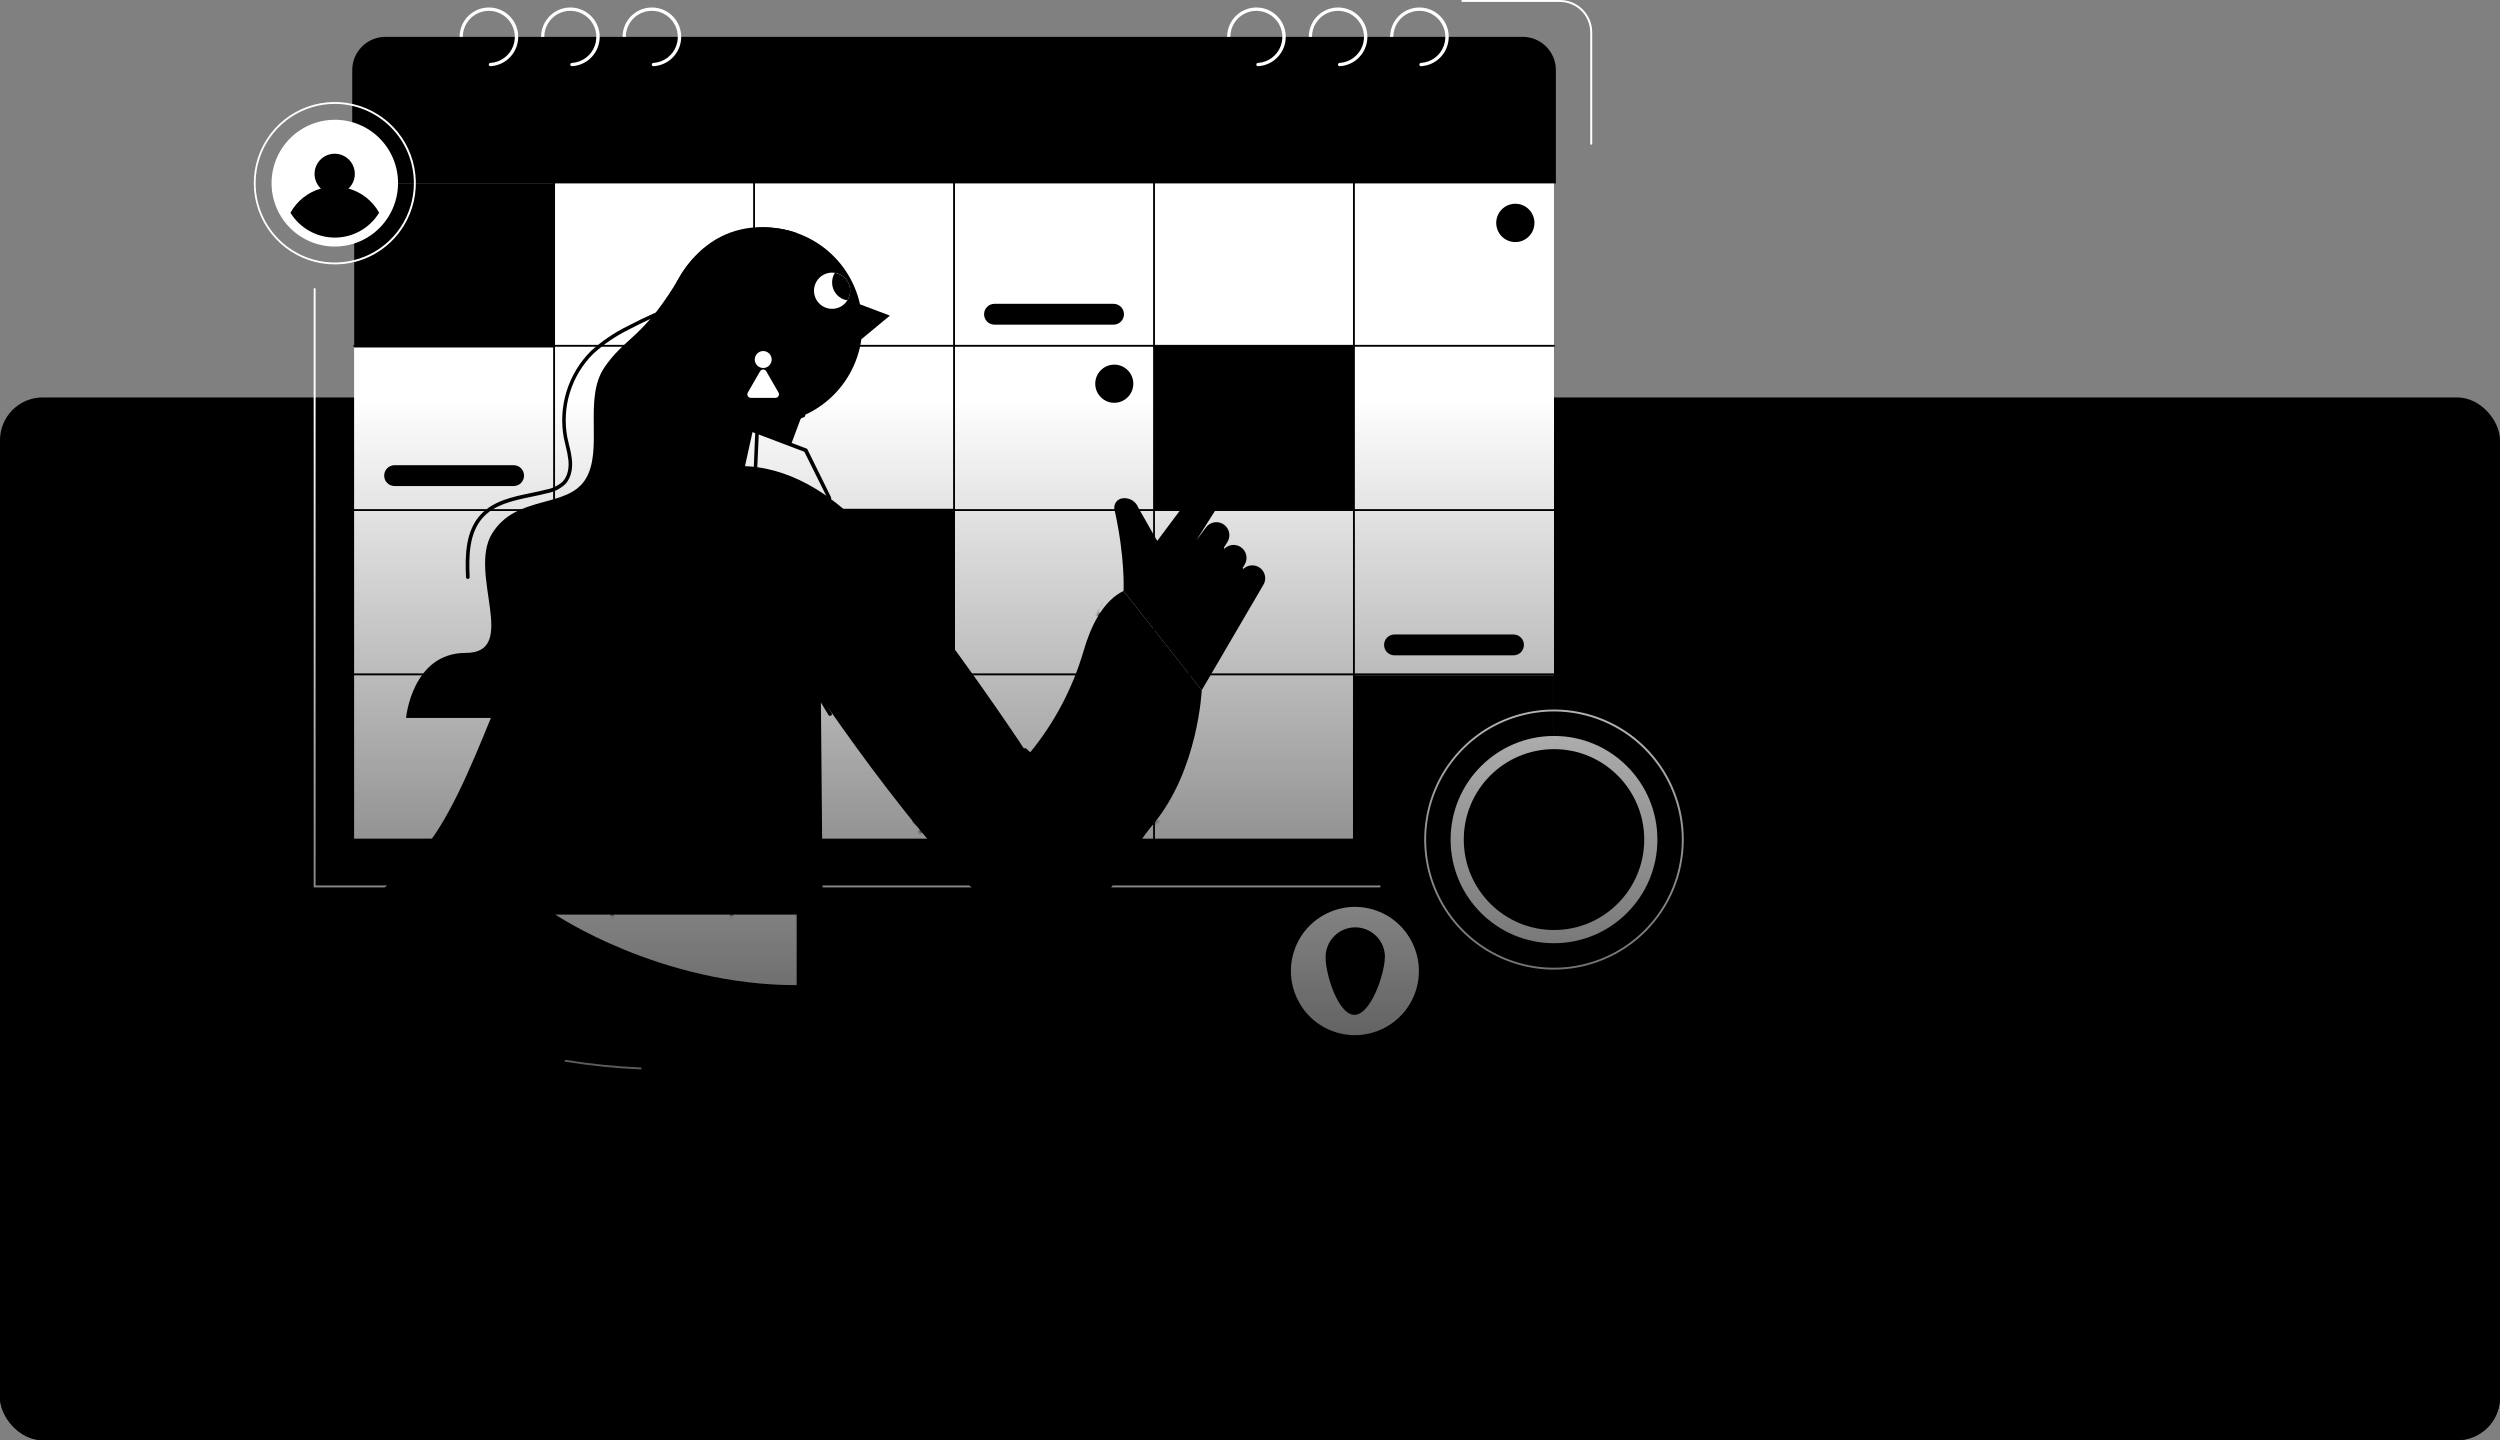 <svg xmlns="http://www.w3.org/2000/svg" width="585" height="337" viewBox="0 0 585 337" fill="none"><rect x="0" y="0" width="585" height="337" fill="#808080" stroke="none"/><rect y="93" width="585" height="244" rx="10" fill="#DE1A22" style="fill:#DE1A22;fill:color(display-p3 0.871 0.102 0.133);fill-opacity:1;"></rect><g clip-path="url(#clip0_136_32911)"><path d="M363.636 42.472H82.862V196.245H363.636V42.472Z" fill="white" style="fill:white;fill-opacity:1;"></path><path d="M322.782 207.648H73.402V67.626C73.402 67.566 73.425 67.509 73.467 67.467C73.509 67.425 73.566 67.402 73.626 67.402C73.685 67.402 73.742 67.425 73.784 67.467C73.826 67.509 73.85 67.566 73.85 67.626V207.192H322.782C322.816 207.186 322.85 207.187 322.883 207.196C322.915 207.205 322.946 207.22 322.972 207.242C322.998 207.264 323.019 207.291 323.033 207.322C323.047 207.353 323.055 207.386 323.055 207.42C323.055 207.454 323.047 207.488 323.033 207.518C323.019 207.549 322.998 207.576 322.972 207.598C322.946 207.62 322.915 207.636 322.883 207.644C322.85 207.653 322.816 207.654 322.782 207.648Z" fill="white" style="fill:white;fill-opacity:1;"></path><path d="M363.636 158.02H82.862C82.804 158.018 82.749 157.994 82.708 157.952C82.668 157.91 82.645 157.854 82.645 157.796C82.645 157.738 82.668 157.683 82.709 157.643C82.749 157.602 82.805 157.579 82.862 157.579H363.636C363.693 157.579 363.748 157.602 363.789 157.643C363.829 157.683 363.852 157.738 363.852 157.796C363.852 157.854 363.83 157.91 363.789 157.952C363.749 157.994 363.694 158.018 363.636 158.02Z" fill="#244AEA" style="fill:#244AEA;fill:color(display-p3 0.141 0.29 0.918);fill-opacity:1;"></path><path d="M363.636 119.571H82.862C82.805 119.571 82.749 119.549 82.709 119.508C82.668 119.467 82.645 119.412 82.645 119.355C82.645 119.297 82.668 119.242 82.709 119.201C82.749 119.161 82.805 119.138 82.862 119.138H363.636C363.693 119.138 363.748 119.161 363.789 119.201C363.829 119.242 363.852 119.297 363.852 119.355C363.852 119.412 363.829 119.467 363.789 119.508C363.748 119.549 363.693 119.571 363.636 119.571Z" fill="#244AEA" style="fill:#244AEA;fill:color(display-p3 0.141 0.29 0.918);fill-opacity:1;"></path><path d="M363.636 81.13H82.862C82.805 81.13 82.749 81.107 82.709 81.067C82.668 81.026 82.645 80.971 82.645 80.913C82.645 80.856 82.668 80.8 82.709 80.76C82.749 80.719 82.805 80.696 82.862 80.696H363.636C363.693 80.696 363.748 80.719 363.789 80.76C363.829 80.8 363.852 80.856 363.852 80.913C363.852 80.971 363.829 81.026 363.789 81.067C363.748 81.107 363.693 81.13 363.636 81.13Z" fill="#244AEA" style="fill:#244AEA;fill:color(display-p3 0.141 0.29 0.918);fill-opacity:1;"></path><path d="M129.661 196.462C129.632 196.463 129.603 196.458 129.576 196.448C129.549 196.437 129.524 196.421 129.503 196.401C129.483 196.381 129.466 196.357 129.455 196.33C129.443 196.303 129.437 196.274 129.438 196.245V42.472C129.447 42.42 129.474 42.374 129.514 42.34C129.555 42.307 129.605 42.288 129.658 42.288C129.71 42.288 129.761 42.307 129.801 42.34C129.841 42.374 129.868 42.42 129.878 42.472V196.245C129.878 196.303 129.855 196.358 129.814 196.398C129.774 196.439 129.719 196.462 129.661 196.462Z" fill="#244AEA" style="fill:#244AEA;fill:color(display-p3 0.141 0.29 0.918);fill-opacity:1;"></path><path d="M176.453 196.462C176.396 196.462 176.341 196.439 176.3 196.398C176.26 196.358 176.237 196.302 176.237 196.245V42.472C176.237 42.414 176.26 42.359 176.3 42.318C176.341 42.278 176.396 42.255 176.453 42.255C176.511 42.255 176.566 42.278 176.606 42.318C176.647 42.359 176.67 42.414 176.67 42.472V196.245C176.67 196.302 176.647 196.358 176.606 196.398C176.566 196.439 176.511 196.462 176.453 196.462Z" fill="#244AEA" style="fill:#244AEA;fill:color(display-p3 0.141 0.29 0.918);fill-opacity:1;"></path><path d="M223.245 196.462C223.188 196.462 223.133 196.439 223.092 196.398C223.052 196.358 223.029 196.303 223.029 196.245V42.472C223.038 42.42 223.066 42.374 223.106 42.34C223.146 42.307 223.197 42.288 223.249 42.288C223.301 42.288 223.352 42.307 223.392 42.34C223.432 42.374 223.459 42.42 223.469 42.472V196.245C223.469 196.274 223.463 196.303 223.452 196.33C223.44 196.357 223.424 196.381 223.403 196.401C223.382 196.421 223.357 196.437 223.33 196.448C223.303 196.458 223.274 196.463 223.245 196.462Z" fill="#244AEA" style="fill:#244AEA;fill:color(display-p3 0.141 0.29 0.918);fill-opacity:1;"></path><path d="M270.044 196.462C269.987 196.462 269.932 196.439 269.892 196.398C269.851 196.358 269.828 196.302 269.828 196.245V42.472C269.828 42.414 269.851 42.359 269.892 42.318C269.932 42.278 269.987 42.255 270.044 42.255C270.102 42.255 270.157 42.278 270.197 42.318C270.238 42.359 270.261 42.414 270.261 42.472V196.245C270.261 196.302 270.238 196.358 270.197 196.398C270.157 196.439 270.102 196.462 270.044 196.462Z" fill="#244AEA" style="fill:#244AEA;fill:color(display-p3 0.141 0.29 0.918);fill-opacity:1;"></path><path d="M316.814 196.462C316.786 196.462 316.757 196.456 316.731 196.445C316.705 196.435 316.681 196.419 316.661 196.398C316.641 196.378 316.625 196.354 316.614 196.328C316.603 196.302 316.598 196.274 316.598 196.245V42.472C316.607 42.42 316.634 42.374 316.675 42.34C316.715 42.307 316.765 42.288 316.818 42.288C316.87 42.288 316.921 42.307 316.961 42.34C317.001 42.374 317.028 42.42 317.038 42.472V196.245C317.038 196.274 317.032 196.303 317.021 196.33C317.009 196.357 316.993 196.381 316.972 196.401C316.951 196.421 316.926 196.437 316.899 196.448C316.872 196.458 316.843 196.463 316.814 196.462Z" fill="#244AEA" style="fill:#244AEA;fill:color(display-p3 0.141 0.29 0.918);fill-opacity:1;"></path><path d="M372.342 33.865C372.281 33.865 372.222 33.841 372.179 33.797C372.136 33.754 372.111 33.695 372.111 33.633V7.56C372.109 5.676 371.362 3.871 370.033 2.539C368.704 1.207 366.903 0.458 365.024 0.456H342.18C342.12 0.454 342.063 0.429 342.021 0.386C341.979 0.342 341.956 0.285 341.956 0.224C341.958 0.165 341.982 0.109 342.024 0.068C342.065 0.026 342.121 0.002 342.18 0L365.039 0C367.038 0.004 368.954 0.802 370.368 2.219C371.781 3.635 372.577 5.556 372.581 7.56V33.648C372.577 33.709 372.55 33.765 372.506 33.805C372.461 33.846 372.403 33.867 372.342 33.865Z" fill="white" style="fill:white;fill-opacity:1;"></path><path d="M356.355 8.622H90.181C88.124 8.624 86.151 9.444 84.697 10.902C83.242 12.359 82.424 14.336 82.422 16.398V42.913H364.076V16.398C364.074 14.343 363.261 12.371 361.815 10.915C360.368 9.458 358.405 8.633 356.355 8.622Z" fill="#244AEA" style="fill:#244AEA;fill:color(display-p3 0.141 0.29 0.918);fill-opacity:1;"></path><path d="M115.718 15.112C115.718 14.912 115.659 14.717 115.548 14.551C115.438 14.385 115.28 14.256 115.096 14.179C114.912 14.103 114.71 14.083 114.514 14.122C114.319 14.161 114.139 14.257 113.999 14.398C113.858 14.539 113.762 14.719 113.723 14.915C113.684 15.111 113.704 15.314 113.78 15.498C113.857 15.683 113.986 15.84 114.151 15.951C114.317 16.062 114.512 16.121 114.711 16.121C114.843 16.121 114.974 16.095 115.096 16.045C115.218 15.994 115.329 15.919 115.423 15.826C115.516 15.732 115.591 15.621 115.641 15.498C115.692 15.376 115.718 15.245 115.718 15.112Z" fill="#231F20" style="fill:#231F20;fill:color(display-p3 0.137 0.122 0.126);fill-opacity:1;"></path><path d="M134.824 15.112C134.824 14.912 134.765 14.717 134.654 14.551C134.543 14.385 134.386 14.256 134.202 14.179C134.018 14.103 133.816 14.083 133.62 14.122C133.425 14.161 133.245 14.257 133.105 14.398C132.964 14.539 132.868 14.719 132.829 14.915C132.79 15.111 132.81 15.314 132.886 15.498C132.962 15.683 133.092 15.84 133.257 15.951C133.423 16.062 133.618 16.121 133.817 16.121C133.949 16.121 134.08 16.095 134.202 16.045C134.324 15.994 134.435 15.919 134.529 15.826C134.622 15.732 134.697 15.621 134.747 15.498C134.798 15.376 134.824 15.245 134.824 15.112Z" fill="#231F20" style="fill:#231F20;fill:color(display-p3 0.137 0.122 0.126);fill-opacity:1;"></path><path d="M152.923 16.121C153.479 16.121 153.93 15.669 153.93 15.112C153.93 14.555 153.479 14.102 152.923 14.102C152.367 14.102 151.916 14.555 151.916 15.112C151.916 15.669 152.367 16.121 152.923 16.121Z" fill="#231F20" style="fill:#231F20;fill:color(display-p3 0.137 0.122 0.126);fill-opacity:1;"></path><path d="M114.375 15.104C114.375 15.005 114.414 14.909 114.483 14.837C114.553 14.766 114.648 14.725 114.748 14.723C115.934 14.652 117.073 14.234 118.025 13.521C118.977 12.808 119.7 11.832 120.105 10.712C120.51 9.592 120.58 8.378 120.304 7.22C120.029 6.061 119.422 5.008 118.557 4.191C117.692 3.375 116.607 2.83 115.437 2.623C114.267 2.417 113.062 2.558 111.971 3.03C110.88 3.502 109.95 4.283 109.297 5.278C108.644 6.273 108.295 7.438 108.294 8.629H107.548C107.548 7.286 107.939 5.973 108.675 4.851C109.411 3.729 110.459 2.847 111.689 2.315C112.919 1.783 114.277 1.624 115.597 1.858C116.916 2.091 118.138 2.707 119.112 3.629C120.086 4.551 120.769 5.739 121.077 7.045C121.385 8.352 121.304 9.721 120.845 10.982C120.385 12.243 119.567 13.342 118.492 14.142C117.416 14.943 116.13 15.41 114.792 15.486C114.739 15.492 114.685 15.487 114.634 15.471C114.583 15.454 114.536 15.427 114.496 15.391C114.457 15.355 114.425 15.31 114.404 15.261C114.383 15.211 114.373 15.158 114.375 15.104Z" fill="white" style="fill:white;fill-opacity:1;"></path><path d="M133.444 15.104C133.446 15.005 133.485 14.91 133.555 14.839C133.624 14.768 133.718 14.727 133.817 14.723C135.003 14.652 136.143 14.234 137.095 13.521C138.047 12.808 138.77 11.832 139.175 10.712C139.58 9.592 139.649 8.378 139.374 7.22C139.099 6.061 138.491 5.008 137.626 4.192C136.761 3.375 135.677 2.83 134.506 2.623C133.336 2.417 132.131 2.558 131.04 3.03C129.949 3.502 129.019 4.283 128.366 5.278C127.713 6.273 127.364 7.438 127.364 8.629H126.618C126.617 7.287 127.009 5.973 127.744 4.852C128.48 3.73 129.527 2.848 130.757 2.316C131.986 1.784 133.344 1.625 134.663 1.858C135.982 2.091 137.205 2.706 138.179 3.627C139.153 4.548 139.837 5.735 140.145 7.041C140.454 8.348 140.374 9.716 139.916 10.977C139.458 12.239 138.641 13.338 137.566 14.139C136.492 14.94 135.206 15.408 133.869 15.486C133.816 15.492 133.761 15.487 133.71 15.471C133.658 15.454 133.611 15.427 133.571 15.391C133.531 15.355 133.498 15.311 133.477 15.261C133.455 15.212 133.444 15.159 133.444 15.104Z" fill="white" style="fill:white;fill-opacity:1;"></path><path d="M152.52 15.104C152.52 15.005 152.559 14.909 152.629 14.837C152.699 14.766 152.794 14.725 152.893 14.723C154.079 14.65 155.218 14.231 156.169 13.517C157.12 12.804 157.842 11.827 158.245 10.707C158.649 9.587 158.717 8.374 158.442 7.216C158.166 6.058 157.558 5.006 156.692 4.19C155.827 3.374 154.743 2.829 153.573 2.623C152.403 2.417 151.198 2.559 150.107 3.031C149.017 3.503 148.088 4.284 147.435 5.279C146.782 6.274 146.433 7.438 146.433 8.629H145.687C145.686 7.287 146.077 5.973 146.813 4.852C147.549 3.73 148.596 2.848 149.825 2.316C151.055 1.784 152.413 1.625 153.732 1.858C155.051 2.091 156.273 2.706 157.248 3.627C158.222 4.548 158.905 5.735 159.214 7.041C159.523 8.348 159.443 9.716 158.985 10.977C158.526 12.239 157.71 13.338 156.635 14.139C155.56 14.94 154.275 15.408 152.938 15.486C152.885 15.492 152.831 15.487 152.78 15.471C152.729 15.454 152.682 15.427 152.642 15.391C152.602 15.355 152.571 15.31 152.55 15.261C152.529 15.211 152.519 15.158 152.52 15.104Z" fill="white" style="fill:white;fill-opacity:1;"></path><path d="M295.432 15.112C295.432 14.912 295.373 14.716 295.262 14.55C295.151 14.384 294.993 14.255 294.809 14.179C294.624 14.102 294.421 14.083 294.226 14.123C294.03 14.162 293.851 14.259 293.71 14.401C293.57 14.543 293.474 14.723 293.436 14.92C293.398 15.116 293.419 15.319 293.497 15.504C293.574 15.688 293.704 15.845 293.871 15.955C294.038 16.065 294.233 16.123 294.433 16.121C294.698 16.119 294.953 16.012 295.14 15.823C295.327 15.634 295.432 15.378 295.432 15.112Z" fill="#231F20" style="fill:#231F20;fill:color(display-p3 0.137 0.122 0.126);fill-opacity:1;"></path><path d="M314.576 15.112C314.576 14.912 314.517 14.717 314.406 14.551C314.295 14.385 314.138 14.256 313.954 14.179C313.77 14.103 313.568 14.083 313.372 14.122C313.177 14.161 312.997 14.257 312.857 14.398C312.716 14.539 312.62 14.719 312.581 14.915C312.542 15.111 312.562 15.314 312.638 15.498C312.714 15.683 312.844 15.84 313.009 15.951C313.175 16.062 313.369 16.121 313.569 16.121C313.701 16.121 313.832 16.095 313.954 16.045C314.076 15.994 314.187 15.919 314.281 15.826C314.374 15.732 314.449 15.621 314.499 15.498C314.55 15.376 314.576 15.245 314.576 15.112Z" fill="#231F20" style="fill:#231F20;fill:color(display-p3 0.137 0.122 0.126);fill-opacity:1;"></path><path d="M332.638 16.121C333.194 16.121 333.645 15.669 333.645 15.112C333.645 14.555 333.194 14.102 332.638 14.102C332.081 14.102 331.63 14.555 331.63 15.112C331.63 15.669 332.081 16.121 332.638 16.121Z" fill="#231F20" style="fill:#231F20;fill:color(display-p3 0.137 0.122 0.126);fill-opacity:1;"></path><path d="M293.978 15.104C293.98 15.005 294.019 14.91 294.089 14.839C294.158 14.768 294.252 14.727 294.351 14.723C295.537 14.652 296.676 14.234 297.628 13.521C298.58 12.808 299.303 11.832 299.708 10.712C300.113 9.592 300.183 8.378 299.907 7.22C299.632 6.061 299.025 5.008 298.16 4.191C297.295 3.375 296.21 2.83 295.04 2.623C293.87 2.417 292.665 2.558 291.574 3.03C290.483 3.502 289.553 4.283 288.9 5.278C288.247 6.273 287.898 7.438 287.897 8.629H287.151C287.151 7.286 287.542 5.973 288.278 4.851C289.014 3.729 290.062 2.847 291.292 2.315C292.522 1.783 293.88 1.624 295.2 1.858C296.519 2.091 297.741 2.707 298.715 3.629C299.689 4.551 300.372 5.739 300.68 7.045C300.988 8.352 300.907 9.721 300.448 10.982C299.988 12.243 299.17 13.342 298.095 14.142C297.019 14.943 295.733 15.41 294.395 15.486C294.342 15.492 294.288 15.487 294.237 15.471C294.186 15.454 294.139 15.427 294.099 15.391C294.06 15.355 294.028 15.31 294.007 15.261C293.986 15.211 293.976 15.158 293.978 15.104Z" fill="white" style="fill:white;fill-opacity:1;"></path><path d="M313.084 15.104C313.085 15.005 313.125 14.91 313.194 14.839C313.264 14.768 313.358 14.727 313.457 14.723C314.643 14.652 315.782 14.234 316.734 13.521C317.686 12.808 318.409 11.832 318.814 10.712C319.219 9.592 319.289 8.378 319.013 7.22C318.738 6.061 318.131 5.008 317.266 4.191C316.401 3.375 315.316 2.83 314.146 2.623C312.976 2.417 311.771 2.558 310.68 3.03C309.589 3.502 308.659 4.283 308.006 5.278C307.353 6.273 307.004 7.438 307.003 8.629H306.257C306.257 7.286 306.648 5.973 307.384 4.851C308.12 3.729 309.168 2.847 310.398 2.315C311.628 1.783 312.986 1.624 314.306 1.858C315.625 2.091 316.847 2.707 317.821 3.629C318.795 4.551 319.478 5.739 319.786 7.045C320.094 8.352 320.013 9.721 319.554 10.982C319.094 12.243 318.276 13.342 317.201 14.142C316.125 14.943 314.839 15.41 313.501 15.486C313.448 15.492 313.394 15.487 313.343 15.471C313.292 15.454 313.245 15.427 313.205 15.391C313.166 15.355 313.134 15.31 313.113 15.261C313.092 15.211 313.082 15.158 313.084 15.104Z" fill="white" style="fill:white;fill-opacity:1;"></path><path d="M332.123 15.104C332.123 15.005 332.162 14.909 332.232 14.837C332.301 14.766 332.396 14.725 332.496 14.723C333.682 14.65 334.82 14.231 335.771 13.517C336.722 12.804 337.444 11.827 337.848 10.707C338.252 9.587 338.32 8.374 338.044 7.216C337.768 6.058 337.16 5.006 336.295 4.19C335.43 3.374 334.345 2.829 333.175 2.623C332.005 2.417 330.801 2.559 329.71 3.031C328.619 3.503 327.69 4.284 327.037 5.279C326.384 6.274 326.036 7.438 326.035 8.629H325.289C325.288 7.287 325.68 5.973 326.416 4.852C327.151 3.73 328.198 2.848 329.428 2.316C330.658 1.784 332.016 1.625 333.335 1.858C334.654 2.091 335.876 2.706 336.85 3.627C337.824 4.548 338.508 5.735 338.817 7.041C339.125 8.348 339.046 9.716 338.587 10.977C338.129 12.239 337.312 13.338 336.238 14.139C335.163 14.94 333.878 15.408 332.541 15.486C332.487 15.492 332.433 15.487 332.382 15.471C332.331 15.454 332.284 15.427 332.245 15.391C332.205 15.355 332.174 15.31 332.153 15.261C332.131 15.211 332.121 15.158 332.123 15.104Z" fill="white" style="fill:white;fill-opacity:1;"></path><path d="M316.836 80.913H270.044V119.355H316.836V80.913Z" fill="#244AEA" style="fill:#244AEA;fill:color(display-p3 0.141 0.29 0.918);fill-opacity:1;"></path><path d="M129.654 42.868H82.862V81.31H129.654V42.868Z" fill="#FFDE17" style="fill:#FFDE17;fill:color(display-p3 1 0.871 0.09);fill-opacity:1;"></path><path d="M363.628 158.021H316.836V196.462H363.628V158.021Z" fill="#FFDE17" style="fill:#FFDE17;fill:color(display-p3 1 0.871 0.09);fill-opacity:1;"></path><path d="M223.283 119.055H176.491V157.497H223.283V119.055Z" fill="#244AEA" style="fill:#244AEA;fill:color(display-p3 0.141 0.29 0.918);fill-opacity:1;"></path><path d="M120.194 113.732H92.322C92.003 113.732 91.687 113.669 91.392 113.546C91.097 113.423 90.83 113.244 90.605 113.017C90.379 112.791 90.201 112.522 90.079 112.226C89.958 111.931 89.896 111.614 89.897 111.294C89.896 110.974 89.958 110.658 90.079 110.362C90.201 110.066 90.379 109.797 90.605 109.571C90.83 109.344 91.097 109.165 91.392 109.042C91.687 108.92 92.003 108.856 92.322 108.856H120.194C120.839 108.856 121.458 109.113 121.914 109.57C122.37 110.028 122.626 110.648 122.626 111.294C122.626 111.941 122.37 112.561 121.914 113.018C121.458 113.475 120.839 113.732 120.194 113.732Z" fill="#FF472E" style="fill:#FF472E;fill:color(display-p3 1 0.278 0.18);fill-opacity:1;"></path><path d="M260.585 75.971H232.713C232.393 75.972 232.075 75.909 231.779 75.787C231.484 75.665 231.215 75.486 230.988 75.259C230.761 75.033 230.581 74.764 230.459 74.468C230.336 74.171 230.273 73.854 230.273 73.533C230.273 72.887 230.529 72.267 230.985 71.809C231.441 71.352 232.06 71.096 232.705 71.096H260.577C261.222 71.096 261.841 71.352 262.297 71.809C262.753 72.267 263.009 72.887 263.009 73.533C263.009 74.178 262.754 74.797 262.3 75.254C261.845 75.711 261.228 75.969 260.585 75.971Z" fill="#FFDE17" style="fill:#FFDE17;fill:color(display-p3 1 0.871 0.09);fill-opacity:1;"></path><path d="M354.168 153.347H326.304C325.659 153.347 325.04 153.09 324.584 152.633C324.128 152.176 323.872 151.556 323.872 150.909C323.872 150.263 324.128 149.643 324.584 149.186C325.04 148.729 325.659 148.472 326.304 148.472H354.168C354.814 148.472 355.432 148.729 355.888 149.186C356.344 149.643 356.601 150.263 356.601 150.909C356.601 151.556 356.344 152.176 355.888 152.633C355.432 153.09 354.814 153.347 354.168 153.347Z" fill="#FF472E" style="fill:#FF472E;fill:color(display-p3 1 0.278 0.18);fill-opacity:1;"></path><path d="M260.741 94.253C263.201 94.253 265.195 92.254 265.195 89.789C265.195 87.324 263.201 85.325 260.741 85.325C258.282 85.325 256.288 87.324 256.288 89.789C256.288 92.254 258.282 94.253 260.741 94.253Z" fill="#FF472E" style="fill:#FF472E;fill:color(display-p3 1 0.278 0.18);fill-opacity:1;"></path><path d="M359.062 52.163C359.062 53.05 358.8 53.917 358.308 54.655C357.816 55.393 357.117 55.968 356.299 56.307C355.481 56.647 354.581 56.736 353.713 56.563C352.845 56.39 352.047 55.962 351.421 55.335C350.795 54.707 350.369 53.908 350.196 53.038C350.023 52.167 350.112 51.265 350.451 50.446C350.789 49.626 351.363 48.925 352.099 48.432C352.835 47.939 353.701 47.676 354.586 47.676C355.773 47.676 356.912 48.149 357.751 48.99C358.591 49.831 359.062 50.973 359.062 52.163Z" fill="#FF472E" style="fill:#FF472E;fill:color(display-p3 1 0.278 0.18);fill-opacity:1;"></path><path d="M71.716 251.421L52.961 279.656L46.246 290.797C46.006 291.304 45.975 291.886 46.159 292.416C46.343 292.946 46.728 293.383 47.231 293.631C47.665 293.941 48.197 294.08 48.727 294.022C49.256 293.964 49.746 293.713 50.103 293.317L56.34 284.95L48.88 299.777C48.705 300.234 48.705 300.74 48.88 301.197C49.054 301.654 49.392 302.03 49.827 302.252H49.872C50.27 302.539 50.761 302.666 51.248 302.61C51.735 302.553 52.183 302.316 52.505 301.946L63.696 286.131L53.154 306.574C52.971 307.033 52.965 307.544 53.139 308.006C53.313 308.469 53.654 308.849 54.094 309.072C54.496 309.36 54.992 309.486 55.483 309.425C55.973 309.364 56.423 309.121 56.743 308.743L69.769 289.877L62.308 307.913C62.132 308.372 62.132 308.88 62.308 309.339C62.485 309.797 62.825 310.174 63.263 310.395C63.664 310.682 64.156 310.808 64.644 310.75C65.133 310.692 65.582 310.453 65.904 310.081L75.842 293.579L93.359 264.566L71.716 251.421Z" fill="#FFB3D9" style="fill:#FFB3D9;fill:color(display-p3 1 0.702 0.851);fill-opacity:1;"></path><path d="M78.341 289.489L81.206 298.08C81.473 298.809 81.978 299.427 82.638 299.834C83.299 300.241 84.076 300.413 84.846 300.323C85.147 300.295 85.438 300.205 85.702 300.057C85.966 299.91 86.197 299.71 86.379 299.468C86.561 299.227 86.692 298.951 86.762 298.656C86.832 298.362 86.84 298.056 86.786 297.759C85.943 292.524 84.444 279.387 89.114 271.647L78.341 289.489Z" fill="#FFB3D9" style="fill:#FFB3D9;fill:color(display-p3 1 0.702 0.851);fill-opacity:1;"></path><path d="M74.35 286.124C74.277 286.122 74.206 286.102 74.142 286.067C74.079 286.032 74.025 285.982 73.984 285.922C72.964 284.358 72.284 282.597 71.99 280.752C71.695 278.908 71.792 277.021 72.275 275.217C72.757 273.412 73.614 271.73 74.789 270.28C75.964 268.83 77.431 267.645 79.094 266.802C79.198 266.75 79.319 266.741 79.429 266.777C79.54 266.814 79.631 266.893 79.684 266.996C79.736 267.101 79.745 267.221 79.708 267.332C79.672 267.443 79.594 267.534 79.49 267.587C77.938 268.375 76.568 269.483 75.472 270.837C74.375 272.191 73.575 273.762 73.124 275.447C72.674 277.131 72.583 278.892 72.857 280.615C73.131 282.337 73.764 283.983 74.715 285.443C74.747 285.491 74.769 285.545 74.78 285.602C74.791 285.658 74.79 285.716 74.779 285.773C74.767 285.829 74.744 285.883 74.711 285.93C74.679 285.977 74.637 286.018 74.588 286.049C74.517 286.095 74.434 286.121 74.35 286.124Z" fill="#231F20" style="fill:#231F20;fill:color(display-p3 0.137 0.122 0.126);fill-opacity:1;"></path><path d="M129.214 137.525C117.225 155.531 109.361 190.839 95.686 202.287C79.027 216.217 81.206 229.206 70.612 241.573C60.018 253.941 61.077 264.222 61.077 264.222L88.621 277.323C88.621 277.323 100.274 264.933 105.922 249.746C111.57 234.559 161.473 137.585 161.473 137.585L129.214 137.525Z" fill="#FFDE17" style="fill:#FFDE17;fill:color(display-p3 1 0.871 0.09);fill-opacity:1;"></path><path d="M161.473 118.211H179.796L188.532 94.851H170.216L161.473 118.211Z" fill="#FFB3D9" style="fill:#FFB3D9;fill:color(display-p3 1 0.702 0.851);fill-opacity:1;"></path><path d="M208.235 73.854L201.244 71.215C200.005 65.62 196.723 60.692 192.042 57.4C187.361 54.109 181.62 52.692 175.95 53.428C170.279 54.165 165.088 57.001 161.399 61.38C157.71 65.758 155.788 71.362 156.013 77.089C156.238 82.816 158.593 88.251 162.615 92.325C166.636 96.4 172.033 98.818 177.744 99.105C183.455 99.393 189.067 97.528 193.475 93.877C197.883 90.227 200.769 85.056 201.565 79.38L208.235 73.854Z" fill="#FFB3D9" style="fill:#FFB3D9;fill:color(display-p3 1 0.702 0.851);fill-opacity:1;"></path><path d="M181.146 99.45C181.038 99.442 180.938 99.396 180.862 99.319C180.787 99.242 180.742 99.14 180.736 99.032C180.731 98.924 180.765 98.819 180.832 98.734C180.899 98.65 180.995 98.593 181.101 98.575C183.417 98.336 185.682 97.738 187.815 96.803C187.868 96.78 187.924 96.767 187.982 96.766C188.039 96.765 188.096 96.775 188.149 96.796C188.202 96.817 188.251 96.848 188.292 96.887C188.334 96.927 188.367 96.975 188.39 97.027C188.413 97.08 188.425 97.136 188.427 97.194C188.428 97.251 188.418 97.308 188.397 97.361C188.376 97.415 188.345 97.464 188.306 97.505C188.266 97.547 188.219 97.58 188.166 97.603C185.95 98.575 183.597 99.196 181.191 99.442L181.146 99.45Z" fill="#231F20" style="fill:#231F20;fill:color(display-p3 0.137 0.122 0.126);fill-opacity:1;"></path><path d="M120.776 214.019L78.714 337H117.113L142.739 249.095L146.701 249.716L137.48 337H175.64L186.42 214.019H120.776Z" fill="#231F20" style="fill:#231F20;fill:color(display-p3 0.137 0.122 0.126);fill-opacity:1;"></path><path d="M149.901 250.232C144.002 249.995 138.122 249.398 132.295 248.445C132.266 248.44 132.238 248.429 132.214 248.412C132.189 248.396 132.168 248.376 132.151 248.351C132.117 248.302 132.105 248.242 132.116 248.183C132.126 248.125 132.16 248.073 132.209 248.039C132.258 248.006 132.318 247.993 132.377 248.004C138.182 248.951 144.039 249.546 149.916 249.783C149.946 249.783 149.976 249.789 150.004 249.801C150.031 249.813 150.056 249.83 150.077 249.852C150.098 249.873 150.114 249.899 150.125 249.927C150.136 249.955 150.141 249.985 150.14 250.015C150.136 250.075 150.109 250.132 150.065 250.172C150.02 250.213 149.961 250.234 149.901 250.232Z" fill="white" style="fill:white;fill-opacity:1;"></path><path d="M159.719 112.386L165.225 96.549L188.531 105.372L194.097 116.558L159.719 112.386Z" fill="white" style="fill:white;fill-opacity:1;"></path><path d="M194.105 116.992C194.023 116.993 193.943 116.971 193.873 116.928C193.803 116.886 193.747 116.825 193.709 116.753L188.219 105.716L165.091 96.96C164.993 96.912 164.917 96.829 164.877 96.727C164.837 96.625 164.835 96.513 164.873 96.41C164.911 96.308 164.986 96.223 165.083 96.173C165.18 96.122 165.292 96.11 165.397 96.137L188.875 105.021L194.463 116.364C194.489 116.415 194.504 116.47 194.508 116.527C194.512 116.584 194.505 116.642 194.487 116.696C194.469 116.75 194.44 116.8 194.403 116.843C194.366 116.886 194.32 116.922 194.269 116.947C194.217 116.972 194.162 116.987 194.105 116.992Z" fill="#231F20" style="fill:#231F20;fill:color(display-p3 0.137 0.122 0.126);fill-opacity:1;"></path><path d="M114.808 204.216L143.09 137.525H129.214C129.214 137.525 146.962 107.383 175.006 109.111C198.036 110.554 213.226 138.273 213.226 138.273H191.852L192.486 208.074C192.498 208.856 192.354 209.633 192.064 210.358C191.773 211.084 191.341 211.745 190.793 212.301C190.245 212.858 189.592 213.3 188.872 213.601C188.152 213.903 187.38 214.057 186.6 214.056H121.283C120.116 214.06 118.966 213.773 117.938 213.221C116.909 212.668 116.034 211.867 115.391 210.891C114.749 209.914 114.359 208.793 114.257 207.627C114.155 206.462 114.344 205.29 114.808 204.216Z" fill="#FFDE17" style="fill:#FFDE17;fill:color(display-p3 1 0.871 0.09);fill-opacity:1;"></path><path d="M129.952 214.019C129.952 214.019 154.445 230.529 186.42 230.529V214.019H129.952Z" fill="white" style="fill:white;fill-opacity:1;"></path><path d="M121.283 214.46C120.048 214.463 118.831 214.158 117.742 213.574C116.652 212.989 115.725 212.142 115.043 211.11C114.362 210.077 113.946 208.891 113.835 207.657C113.723 206.424 113.919 205.183 114.404 204.044L142.695 137.353C142.716 137.3 142.747 137.251 142.788 137.21C142.828 137.17 142.876 137.138 142.929 137.116C142.982 137.094 143.039 137.084 143.096 137.085C143.153 137.085 143.209 137.098 143.261 137.121C143.315 137.143 143.363 137.175 143.404 137.216C143.445 137.258 143.477 137.306 143.498 137.36C143.52 137.414 143.53 137.471 143.529 137.529C143.528 137.587 143.516 137.644 143.493 137.697L115.21 204.388C114.784 205.393 114.612 206.489 114.711 207.577C114.811 208.665 115.178 209.712 115.779 210.623C116.381 211.534 117.199 212.282 118.159 212.799C119.12 213.315 120.193 213.586 121.283 213.585C121.389 213.599 121.486 213.651 121.557 213.731C121.627 213.812 121.666 213.915 121.666 214.022C121.666 214.13 121.627 214.233 121.557 214.313C121.486 214.394 121.389 214.446 121.283 214.46Z" fill="#231F20" style="fill:#231F20;fill:color(display-p3 0.137 0.122 0.126);fill-opacity:1;"></path><path d="M213.226 138.273C229.549 159.651 240.583 176.639 240.583 176.639L240.755 176.437C246.659 169.322 251.032 161.062 253.602 152.173C255.288 146.408 258.13 140.598 262.912 138.273L281.205 161.512C281.205 161.512 280.4 180.116 269.91 192.79C259.421 205.465 258.071 218.408 243.545 218.408C229.02 218.408 190.994 161.512 190.994 161.512L191.852 138.243L213.226 138.273Z" fill="#FFDE17" style="fill:#FFDE17;fill:color(display-p3 1 0.871 0.09);fill-opacity:1;"></path><path d="M245.723 184.692C245.655 184.692 245.588 184.675 245.527 184.644C245.466 184.613 245.413 184.568 245.373 184.513C243.321 181.687 241.344 178.74 239.501 175.757C239.435 175.667 239.406 175.555 239.42 175.444C239.434 175.334 239.49 175.233 239.577 175.162C239.663 175.092 239.773 175.058 239.884 175.067C239.995 175.076 240.099 175.128 240.173 175.211C242.576 177.41 245.154 179.411 247.879 181.193C247.978 181.258 248.047 181.361 248.071 181.477C248.095 181.593 248.071 181.715 248.006 181.814C247.941 181.913 247.839 181.982 247.723 182.006C247.607 182.03 247.486 182.006 247.387 181.941C245.477 180.632 243.612 179.331 241.866 177.91C243.217 179.989 244.627 182.045 246.081 184.042C246.149 184.136 246.177 184.254 246.159 184.369C246.141 184.483 246.078 184.586 245.984 184.655C245.902 184.691 245.812 184.704 245.723 184.692Z" fill="#231F20" style="fill:#231F20;fill:color(display-p3 0.137 0.122 0.126);fill-opacity:1;"></path><path d="M194.604 166.844C191.359 161.542 188.188 156.106 185.167 150.692C185.104 150.608 185.012 150.549 184.909 150.528C184.805 150.506 184.698 150.523 184.606 150.575C184.514 150.628 184.445 150.712 184.411 150.812C184.377 150.912 184.38 151.021 184.421 151.119C186.517 154.857 188.696 158.648 190.911 162.38C187.38 159.882 184.128 157.009 181.213 153.81C181.13 153.729 181.019 153.683 180.903 153.683C180.787 153.683 180.676 153.729 180.594 153.81C180.514 153.894 180.469 154.005 180.469 154.121C180.469 154.236 180.514 154.348 180.594 154.431C183.782 157.947 187.37 161.076 191.284 163.755C191.358 163.802 191.443 163.828 191.531 163.83C191.598 163.828 191.665 163.81 191.725 163.778C192.431 164.964 193.142 166.143 193.858 167.315C193.898 167.379 193.952 167.431 194.018 167.468C194.083 167.504 194.156 167.524 194.231 167.524C194.312 167.526 194.393 167.506 194.463 167.464C194.513 167.434 194.558 167.393 194.593 167.345C194.627 167.297 194.652 167.242 194.665 167.184C194.679 167.126 194.68 167.066 194.67 167.008C194.659 166.949 194.637 166.893 194.604 166.844Z" fill="#231F20" style="fill:#231F20;fill:color(display-p3 0.137 0.122 0.126);fill-opacity:1;"></path><path d="M294.746 132.822C294.1 132.379 293.308 132.202 292.536 132.329C291.764 132.456 291.069 132.876 290.598 133.502L289.18 135.401L291.232 132.156C291.643 131.492 291.784 130.695 291.625 129.93C291.465 129.166 291.019 128.491 290.377 128.047C289.736 127.603 288.949 127.424 288.179 127.545C287.409 127.667 286.715 128.081 286.241 128.702L284.861 130.548L287.203 126.855C287.509 126.366 287.671 125.801 287.673 125.225C287.672 124.587 287.471 123.966 287.098 123.449C286.726 122.933 286.201 122.546 285.597 122.345C284.994 122.143 284.343 122.137 283.735 122.326C283.128 122.515 282.595 122.891 282.212 123.4L279.922 126.473L288.293 113.238C288.712 112.575 288.859 111.774 288.702 111.004C288.545 110.234 288.096 109.556 287.45 109.111C286.805 108.666 286.015 108.489 285.243 108.616C284.471 108.743 283.778 109.164 283.309 109.791L270.79 126.578L266.359 118.794C266.084 118.068 265.572 117.457 264.908 117.058C264.243 116.659 263.464 116.496 262.696 116.596C262.396 116.626 262.105 116.72 261.843 116.869C261.58 117.018 261.352 117.221 261.172 117.463C260.991 117.706 260.863 117.983 260.796 118.278C260.728 118.573 260.722 118.878 260.779 119.175C263.345 130.646 262.912 138.273 262.912 138.273L281.205 161.512L295.589 136.919C295.898 136.435 296.061 135.872 296.059 135.297C296.055 134.809 295.933 134.329 295.705 133.898C295.476 133.467 295.147 133.098 294.746 132.822Z" fill="#FFB3D9" style="fill:#FFB3D9;fill:color(display-p3 1 0.702 0.851);fill-opacity:1;"></path><path d="M283.637 133.846C283.578 133.848 283.519 133.836 283.466 133.808C283.412 133.786 283.364 133.754 283.323 133.713C283.283 133.672 283.251 133.623 283.229 133.569C283.208 133.516 283.197 133.458 283.198 133.4C283.199 133.343 283.211 133.286 283.234 133.233C283.98 131.49 284.816 129.771 285.726 128.103C285.794 128.029 285.884 127.98 285.983 127.965C286.081 127.949 286.182 127.968 286.269 128.017C286.356 128.067 286.423 128.145 286.46 128.238C286.497 128.331 286.501 128.434 286.472 128.529C285.577 130.167 284.749 131.864 284.018 133.584C283.985 133.659 283.932 133.723 283.864 133.769C283.797 133.815 283.719 133.842 283.637 133.846Z" fill="#231F20" style="fill:#231F20;fill:color(display-p3 0.137 0.122 0.126);fill-opacity:1;"></path><path d="M288.233 138.549C288.179 138.559 288.123 138.559 288.069 138.549C288.015 138.529 287.966 138.499 287.925 138.46C287.883 138.421 287.85 138.373 287.827 138.321C287.804 138.269 287.792 138.212 287.791 138.155C287.79 138.098 287.801 138.041 287.823 137.988C288.485 136.291 289.26 134.639 290.143 133.046C290.172 132.997 290.21 132.954 290.255 132.919C290.301 132.885 290.353 132.86 290.408 132.846C290.463 132.832 290.52 132.829 290.576 132.837C290.633 132.845 290.687 132.864 290.736 132.893C290.785 132.921 290.828 132.96 290.862 133.005C290.896 133.051 290.921 133.103 290.935 133.158C290.949 133.213 290.953 133.271 290.945 133.327C290.937 133.384 290.918 133.438 290.889 133.487C290.038 135.041 289.29 136.65 288.651 138.302C288.614 138.381 288.554 138.446 288.479 138.49C288.405 138.534 288.319 138.555 288.233 138.549Z" fill="#231F20" style="fill:#231F20;fill:color(display-p3 0.137 0.122 0.126);fill-opacity:1;"></path><mask id="mask0_136_32911" style="mask-type:luminance" maskUnits="userSpaceOnUse" x="61" y="109" width="221" height="169"><path d="M262.912 138.272C258.13 140.598 255.288 146.408 253.602 152.173C251.036 161.072 246.662 169.343 240.755 176.467L240.583 176.669C240.583 176.669 229.527 159.65 213.226 138.272C213.226 138.272 198.036 110.606 175.006 109.111C146.962 107.353 129.214 137.525 129.214 137.525C117.225 155.53 109.361 190.839 95.686 202.287C79.027 216.217 81.206 229.205 70.612 241.573C60.018 253.941 61.077 264.222 61.077 264.222L88.621 277.323C88.621 277.323 100.274 264.933 105.922 249.746C107.802 244.684 114.569 230.604 122.76 214.049H186.599C187.38 214.05 188.152 213.895 188.872 213.594C189.592 213.293 190.245 212.851 190.793 212.294C191.341 211.737 191.773 211.077 192.063 210.351C192.354 209.625 192.497 208.849 192.486 208.067L192.075 163.142C198.372 172.355 230.467 218.43 243.552 218.43C258.078 218.43 259.421 205.487 269.918 192.813C280.414 180.139 281.205 161.512 281.205 161.512L262.912 138.272Z" fill="white" style="fill:white;fill-opacity:1;"></path></mask><g mask="url(#mask0_136_32911)"><path d="M131.474 125.508C131.372 125.509 131.272 125.473 131.193 125.407C131.114 125.342 131.061 125.251 131.041 125.15L130.564 122.413L127.826 122.817C127.714 122.83 127.601 122.801 127.51 122.734C127.418 122.667 127.355 122.569 127.334 122.458L126.782 119.302C126.77 119.191 126.802 119.08 126.869 118.991C126.936 118.902 127.035 118.842 127.145 118.823C127.254 118.804 127.367 118.828 127.461 118.889C127.554 118.95 127.62 119.044 127.647 119.153L128.124 121.889L130.862 121.486C130.975 121.47 131.089 121.499 131.18 121.566C131.272 121.633 131.335 121.733 131.355 121.845L131.832 124.581L134.57 124.177C134.686 124.162 134.802 124.193 134.896 124.263C134.989 124.333 135.052 124.436 135.07 124.551C135.085 124.666 135.054 124.782 134.984 124.875C134.915 124.967 134.811 125.028 134.697 125.045L131.541 125.508H131.474Z" fill="#231F20" style="fill:#231F20;fill:color(display-p3 0.137 0.122 0.126);fill-opacity:1;"></path><path d="M159.749 123.377C159.652 123.375 159.558 123.341 159.481 123.28C159.432 123.241 159.393 123.192 159.364 123.137C159.336 123.081 159.32 123.021 159.317 122.959L159.19 120.521L156.803 120.992C156.741 121.003 156.678 121 156.617 120.985C156.556 120.969 156.5 120.941 156.45 120.903C156.401 120.864 156.361 120.815 156.331 120.76C156.302 120.704 156.285 120.643 156.28 120.581L156.131 117.642C156.127 117.526 156.168 117.412 156.246 117.325C156.324 117.239 156.433 117.186 156.549 117.178C156.664 117.174 156.777 117.216 156.862 117.294C156.947 117.373 156.998 117.482 157.004 117.597L157.131 120.035L159.518 119.564C159.58 119.551 159.644 119.551 159.706 119.566C159.768 119.58 159.826 119.607 159.876 119.646C159.924 119.685 159.964 119.734 159.992 119.79C160.02 119.845 160.037 119.906 160.04 119.968L160.16 122.413L162.555 121.942C162.611 121.93 162.669 121.929 162.726 121.94C162.782 121.951 162.836 121.973 162.884 122.005C162.932 122.037 162.973 122.078 163.005 122.127C163.037 122.175 163.059 122.229 163.069 122.286C163.089 122.399 163.065 122.516 163.001 122.613C162.937 122.709 162.839 122.776 162.726 122.802L159.839 123.37L159.749 123.377Z" fill="#231F20" style="fill:#231F20;fill:color(display-p3 0.137 0.122 0.126);fill-opacity:1;"></path><path d="M189.755 126.413C189.688 126.413 189.622 126.397 189.561 126.368L186.838 125.052C186.783 125.026 186.734 124.989 186.694 124.943C186.654 124.896 186.624 124.842 186.607 124.783C186.589 124.726 186.583 124.666 186.589 124.607C186.596 124.548 186.614 124.491 186.644 124.439L187.927 122.196L185.63 121.134C185.575 121.107 185.527 121.069 185.487 121.023C185.447 120.977 185.417 120.923 185.398 120.865C185.38 120.807 185.374 120.746 185.38 120.685C185.387 120.625 185.406 120.566 185.436 120.514L186.928 117.889C186.988 117.789 187.085 117.717 187.198 117.687C187.311 117.658 187.431 117.674 187.532 117.732C187.631 117.791 187.703 117.887 187.733 117.999C187.762 118.111 187.746 118.23 187.689 118.33L186.406 120.573L188.703 121.688C188.759 121.713 188.808 121.751 188.848 121.797C188.888 121.844 188.917 121.898 188.935 121.957C188.958 122.011 188.971 122.069 188.971 122.129C188.971 122.188 188.958 122.246 188.935 122.301L187.644 124.544L189.949 125.658C190.041 125.699 190.115 125.77 190.16 125.86C190.205 125.949 190.218 126.052 190.196 126.15C190.174 126.248 190.119 126.335 190.04 126.397C189.961 126.458 189.863 126.491 189.763 126.488L189.755 126.413Z" fill="#231F20" style="fill:#231F20;fill:color(display-p3 0.137 0.122 0.126);fill-opacity:1;"></path><path d="M118.016 144.86C117.919 144.86 117.825 144.829 117.747 144.77L115.196 142.819C115.106 142.75 115.046 142.65 115.03 142.538C115.013 142.426 115.04 142.312 115.106 142.22L116.71 139.932L114.472 138.235C114.382 138.167 114.323 138.066 114.306 137.954C114.289 137.842 114.317 137.729 114.383 137.637L116.225 135.005C116.294 134.911 116.396 134.848 116.51 134.829C116.624 134.809 116.741 134.835 116.837 134.9C116.932 134.968 116.996 135.07 117.015 135.185C117.035 135.3 117.008 135.418 116.941 135.513L115.382 137.794L117.62 139.491C117.71 139.56 117.77 139.66 117.786 139.772C117.803 139.884 117.776 139.998 117.71 140.089L116.106 142.378L118.344 144.075C118.402 144.134 118.442 144.207 118.46 144.288C118.478 144.368 118.473 144.452 118.446 144.53C118.419 144.608 118.37 144.677 118.306 144.729C118.242 144.78 118.165 144.813 118.083 144.823L118.016 144.86Z" fill="#231F20" style="fill:#231F20;fill:color(display-p3 0.137 0.122 0.126);fill-opacity:1;"></path><path d="M141.038 145.623C140.996 145.63 140.953 145.63 140.911 145.623C140.801 145.588 140.709 145.512 140.654 145.409C140.6 145.307 140.588 145.188 140.621 145.077L141.523 142.019C141.556 141.91 141.63 141.818 141.728 141.763C141.827 141.707 141.943 141.691 142.053 141.719L144.716 142.467L145.462 139.82C145.478 139.765 145.504 139.714 145.539 139.669C145.575 139.624 145.619 139.586 145.669 139.558C145.719 139.531 145.774 139.513 145.83 139.507C145.887 139.5 145.945 139.505 145.999 139.521L149.066 140.351C149.177 140.383 149.272 140.457 149.329 140.557C149.386 140.658 149.401 140.777 149.372 140.889C149.358 140.945 149.333 140.997 149.299 141.043C149.264 141.088 149.221 141.127 149.172 141.155C149.122 141.184 149.068 141.202 149.011 141.209C148.954 141.216 148.897 141.212 148.842 141.196L146.179 140.448L145.432 143.095C145.398 143.204 145.323 143.296 145.223 143.352C145.123 143.407 145.006 143.423 144.895 143.394L142.239 142.647L141.493 145.294C141.469 145.394 141.41 145.482 141.326 145.542C141.243 145.602 141.141 145.631 141.038 145.623Z" fill="#231F20" style="fill:#231F20;fill:color(display-p3 0.137 0.122 0.126);fill-opacity:1;"></path><path d="M173.76 144.471C173.676 144.471 173.594 144.448 173.522 144.404C173.466 144.367 173.419 144.319 173.384 144.262C173.35 144.205 173.328 144.141 173.32 144.075L173.134 141.832L171.022 142.579C170.96 142.602 170.893 142.609 170.827 142.601C170.761 142.594 170.698 142.571 170.642 142.534C170.586 142.498 170.539 142.449 170.505 142.392C170.47 142.336 170.448 142.272 170.44 142.205L170.209 139.401C170.204 139.344 170.211 139.287 170.228 139.233C170.245 139.178 170.273 139.128 170.309 139.084C170.346 139.04 170.391 139.004 170.442 138.978C170.492 138.951 170.548 138.935 170.605 138.93C170.661 138.925 170.719 138.932 170.773 138.949C170.827 138.966 170.878 138.994 170.921 139.031C170.965 139.068 171.001 139.113 171.027 139.163C171.054 139.214 171.07 139.27 171.075 139.327L171.269 141.57L173.372 140.822C173.436 140.8 173.504 140.792 173.571 140.8C173.639 140.808 173.703 140.831 173.76 140.867C173.816 140.904 173.863 140.954 173.896 141.013C173.93 141.071 173.95 141.136 173.954 141.203L174.148 143.447L176.26 142.699C176.369 142.661 176.49 142.667 176.595 142.718C176.7 142.768 176.78 142.858 176.819 142.968C176.855 143.078 176.848 143.198 176.798 143.303C176.747 143.407 176.659 143.488 176.551 143.529L173.902 144.471C173.855 144.478 173.807 144.478 173.76 144.471Z" fill="#231F20" style="fill:#231F20;fill:color(display-p3 0.137 0.122 0.126);fill-opacity:1;"></path><path d="M203.415 144.314C203.339 144.313 203.265 144.292 203.199 144.254L200.528 142.714C200.476 142.685 200.431 142.645 200.395 142.597C200.359 142.55 200.333 142.495 200.319 142.437C200.305 142.38 200.302 142.321 200.313 142.262C200.323 142.204 200.346 142.149 200.379 142.101L201.782 139.857L199.506 138.549C199.403 138.488 199.328 138.388 199.297 138.272C199.283 138.214 199.281 138.153 199.291 138.094C199.301 138.035 199.324 137.978 199.357 137.928L201.006 135.326C201.035 135.276 201.073 135.233 201.12 135.199C201.166 135.165 201.219 135.141 201.275 135.129C201.331 135.116 201.389 135.115 201.445 135.126C201.502 135.137 201.555 135.159 201.603 135.192C201.651 135.221 201.693 135.261 201.727 135.307C201.76 135.353 201.784 135.406 201.797 135.461C201.811 135.517 201.813 135.574 201.804 135.631C201.794 135.687 201.774 135.741 201.744 135.79L200.334 138.033L202.572 139.349C202.624 139.377 202.669 139.415 202.705 139.462C202.741 139.508 202.767 139.561 202.781 139.618C202.809 139.735 202.79 139.859 202.729 139.962L201.319 142.205L203.557 143.514C203.658 143.572 203.731 143.667 203.762 143.779C203.793 143.891 203.778 144.011 203.721 144.112C203.687 144.166 203.643 144.211 203.59 144.246C203.537 144.281 203.478 144.304 203.415 144.314Z" fill="#231F20" style="fill:#231F20;fill:color(display-p3 0.137 0.122 0.126);fill-opacity:1;"></path><path d="M259.048 144.83H258.921L256.191 143.963C256.128 143.945 256.07 143.913 256.022 143.869C255.974 143.825 255.937 143.77 255.914 143.708C255.887 143.65 255.872 143.586 255.872 143.522C255.872 143.457 255.887 143.393 255.914 143.335L257.056 141.301L254.818 140.598C254.757 140.578 254.702 140.545 254.655 140.501C254.609 140.457 254.573 140.403 254.549 140.344C254.52 140.286 254.504 140.222 254.504 140.157C254.504 140.092 254.52 140.028 254.549 139.97L255.952 137.465C256.01 137.364 256.104 137.29 256.216 137.258C256.327 137.226 256.446 137.239 256.549 137.293C256.649 137.351 256.723 137.446 256.753 137.558C256.784 137.67 256.769 137.79 256.713 137.891L255.638 139.902L257.877 140.605C257.938 140.625 257.995 140.658 258.043 140.701C258.091 140.745 258.128 140.799 258.153 140.86C258.18 140.918 258.195 140.982 258.195 141.046C258.195 141.111 258.18 141.175 258.153 141.233L257.019 143.267L259.257 143.97C259.356 144.003 259.44 144.07 259.494 144.159C259.548 144.248 259.569 144.354 259.553 144.457C259.537 144.56 259.485 144.654 259.406 144.723C259.327 144.791 259.227 144.829 259.123 144.83H259.048Z" fill="#231F20" style="fill:#231F20;fill:color(display-p3 0.137 0.122 0.126);fill-opacity:1;"></path><path d="M128.237 165.049H128.162C128.105 165.039 128.051 165.018 128.003 164.987C127.955 164.956 127.913 164.916 127.88 164.868C127.848 164.821 127.825 164.768 127.813 164.711C127.801 164.655 127.801 164.597 127.811 164.54L128.371 161.549C128.381 161.49 128.404 161.434 128.437 161.384C128.47 161.334 128.514 161.292 128.564 161.259C128.615 161.227 128.671 161.205 128.73 161.196C128.79 161.187 128.85 161.19 128.908 161.205L131.4 161.856L131.877 159.321C131.888 159.262 131.911 159.205 131.944 159.155C131.978 159.105 132.021 159.062 132.071 159.03C132.174 158.967 132.298 158.949 132.414 158.977L135.399 159.725C135.51 159.755 135.605 159.827 135.663 159.926C135.722 160.026 135.739 160.144 135.712 160.256C135.681 160.368 135.607 160.463 135.507 160.522C135.406 160.58 135.288 160.598 135.175 160.57L132.683 159.919L132.213 162.454C132.189 162.573 132.119 162.678 132.019 162.746C131.969 162.778 131.912 162.799 131.853 162.808C131.794 162.817 131.734 162.814 131.676 162.798L129.184 162.148L128.707 164.69C128.688 164.798 128.63 164.896 128.542 164.962C128.455 165.029 128.346 165.06 128.237 165.049Z" fill="#231F20" style="fill:#231F20;fill:color(display-p3 0.137 0.122 0.126);fill-opacity:1;"></path><path d="M159.742 166.275C159.683 166.275 159.625 166.263 159.572 166.24C159.518 166.217 159.469 166.183 159.428 166.141L157.362 164.002C157.318 163.958 157.285 163.906 157.263 163.848C157.241 163.79 157.232 163.728 157.235 163.666C157.241 163.603 157.259 163.543 157.288 163.487C157.318 163.432 157.358 163.383 157.407 163.344L159.384 161.849L157.653 160.062C157.609 160.018 157.575 159.966 157.554 159.907C157.533 159.849 157.526 159.787 157.534 159.725C157.537 159.664 157.553 159.604 157.581 159.55C157.61 159.496 157.649 159.449 157.698 159.411L160.063 157.602C160.157 157.533 160.275 157.503 160.39 157.52C160.506 157.537 160.611 157.598 160.682 157.691C160.75 157.785 160.779 157.902 160.763 158.016C160.746 158.131 160.685 158.235 160.592 158.304L158.623 159.8L160.354 161.587C160.395 161.632 160.427 161.685 160.447 161.743C160.468 161.801 160.477 161.862 160.473 161.924C160.467 161.985 160.449 162.044 160.42 162.098C160.39 162.152 160.35 162.2 160.301 162.238L158.332 163.733L160.055 165.513C160.115 165.575 160.155 165.653 160.171 165.738C160.187 165.823 160.178 165.91 160.144 165.99C160.111 166.07 160.055 166.138 159.984 166.186C159.912 166.234 159.828 166.26 159.742 166.26V166.275Z" fill="#231F20" style="fill:#231F20;fill:color(display-p3 0.137 0.122 0.126);fill-opacity:1;"></path><path d="M185.592 169.453H185.466L182.347 168.511C182.241 168.48 182.151 168.409 182.095 168.313C182.04 168.217 182.023 168.103 182.049 167.995L182.683 165.213L179.952 164.391C179.847 164.358 179.758 164.287 179.703 164.191C179.648 164.096 179.63 163.983 179.654 163.875L180.4 160.69C180.426 160.577 180.495 160.478 180.593 160.417C180.691 160.355 180.809 160.335 180.922 160.361C181.035 160.386 181.133 160.456 181.194 160.554C181.256 160.652 181.276 160.771 181.25 160.884L180.616 163.666L183.339 164.488C183.444 164.521 183.533 164.592 183.589 164.688C183.644 164.783 183.661 164.896 183.638 165.004L183.004 167.786L185.734 168.608C185.833 168.641 185.916 168.707 185.971 168.796C186.025 168.884 186.047 168.989 186.031 169.092C186.016 169.194 185.965 169.288 185.888 169.357C185.81 169.426 185.711 169.465 185.607 169.468L185.592 169.453Z" fill="#231F20" style="fill:#231F20;fill:color(display-p3 0.137 0.122 0.126);fill-opacity:1;"></path><path d="M214.375 164.675C214.302 164.674 214.23 164.655 214.167 164.62C214.103 164.585 214.049 164.534 214.009 164.473L212.368 161.908C212.336 161.856 212.315 161.798 212.306 161.738C212.297 161.678 212.3 161.616 212.316 161.557C212.33 161.5 212.356 161.447 212.392 161.4C212.428 161.354 212.473 161.316 212.525 161.288L214.763 160.046L213.375 157.878C213.342 157.828 213.32 157.772 213.309 157.712C213.299 157.653 213.301 157.592 213.315 157.534C213.331 157.476 213.358 157.421 213.395 157.374C213.433 157.326 213.479 157.287 213.532 157.257L216.195 155.762C216.246 155.734 216.302 155.717 216.36 155.711C216.417 155.705 216.475 155.711 216.531 155.728C216.586 155.744 216.638 155.772 216.683 155.808C216.727 155.845 216.765 155.89 216.792 155.941C216.82 155.991 216.837 156.046 216.843 156.103C216.85 156.16 216.845 156.218 216.829 156.273C216.813 156.327 216.786 156.379 216.75 156.423C216.715 156.468 216.671 156.505 216.62 156.532L214.382 157.773L215.77 159.942C215.804 159.992 215.826 160.048 215.837 160.107C215.847 160.167 215.844 160.227 215.83 160.286C215.814 160.344 215.787 160.399 215.75 160.446C215.712 160.494 215.666 160.533 215.613 160.562L213.375 161.796L214.763 163.965C214.824 164.063 214.845 164.182 214.82 164.295C214.795 164.409 214.726 164.507 214.628 164.57C214.558 164.633 214.469 164.67 214.375 164.675Z" fill="#231F20" style="fill:#231F20;fill:color(display-p3 0.137 0.122 0.126);fill-opacity:1;"></path><path d="M242.538 166.851C242.453 166.852 242.37 166.828 242.299 166.783C242.228 166.738 242.171 166.674 242.135 166.597L240.844 163.838C240.82 163.783 240.806 163.724 240.805 163.664C240.804 163.603 240.815 163.544 240.837 163.488C240.859 163.432 240.893 163.381 240.935 163.339C240.977 163.296 241.027 163.262 241.083 163.24L243.485 162.305L242.388 159.964C242.365 159.91 242.352 159.852 242.352 159.792C242.352 159.733 242.365 159.675 242.388 159.62C242.408 159.563 242.441 159.512 242.484 159.469C242.526 159.426 242.578 159.394 242.635 159.374L245.47 158.26C245.578 158.217 245.7 158.219 245.807 158.266C245.914 158.313 245.998 158.401 246.04 158.51C246.083 158.619 246.08 158.741 246.034 158.848C245.987 158.955 245.899 159.039 245.79 159.082L243.381 160.017L244.477 162.357C244.522 162.467 244.522 162.591 244.477 162.701C244.455 162.757 244.422 162.808 244.38 162.85C244.337 162.892 244.287 162.926 244.231 162.948L241.829 163.89L242.955 166.223C243.004 166.329 243.008 166.45 242.967 166.559C242.927 166.669 242.845 166.757 242.739 166.806C242.677 166.839 242.608 166.854 242.538 166.851Z" fill="#231F20" style="fill:#231F20;fill:color(display-p3 0.137 0.122 0.126);fill-opacity:1;"></path><path d="M272.171 165.602C272.083 165.603 271.997 165.577 271.925 165.528L269.612 163.935C269.557 163.895 269.511 163.844 269.479 163.784C269.447 163.725 269.428 163.659 269.425 163.591C269.421 163.525 269.433 163.459 269.458 163.398C269.484 163.337 269.524 163.282 269.574 163.24L271.268 161.744L269.425 160.473C269.369 160.435 269.323 160.386 269.289 160.327C269.256 160.269 269.236 160.204 269.231 160.136C269.229 160.069 269.241 160.001 269.268 159.939C269.296 159.877 269.336 159.822 269.388 159.778L271.514 157.946C271.557 157.908 271.607 157.88 271.661 157.862C271.715 157.844 271.773 157.837 271.829 157.841C271.886 157.845 271.942 157.861 271.992 157.886C272.043 157.912 272.089 157.947 272.126 157.99C272.163 158.034 272.192 158.084 272.209 158.138C272.227 158.192 272.234 158.249 272.23 158.306C272.226 158.363 272.211 158.419 272.185 158.47C272.16 158.521 272.124 158.566 272.081 158.604L270.388 160.099L272.23 161.37C272.285 161.409 272.331 161.459 272.365 161.517C272.398 161.575 272.419 161.64 272.424 161.707C272.428 161.775 272.416 161.843 272.389 161.905C272.362 161.967 272.32 162.022 272.268 162.066L270.574 163.561L272.424 164.832C272.5 164.886 272.557 164.963 272.586 165.052C272.615 165.14 272.616 165.236 272.588 165.325C272.56 165.414 272.504 165.491 272.429 165.547C272.354 165.602 272.264 165.632 272.171 165.632V165.602Z" fill="#231F20" style="fill:#231F20;fill:color(display-p3 0.137 0.122 0.126);fill-opacity:1;"></path><path d="M117.091 184.124C117.008 184.125 116.927 184.102 116.857 184.058C116.787 184.015 116.731 183.952 116.695 183.877L115.3 181.036C115.25 180.931 115.242 180.811 115.278 180.701C115.314 180.591 115.392 180.499 115.494 180.445L117.934 179.211L116.732 176.751C116.707 176.7 116.691 176.644 116.687 176.588C116.683 176.531 116.69 176.473 116.708 176.419C116.726 176.365 116.755 176.315 116.792 176.272C116.83 176.229 116.875 176.193 116.926 176.168L119.746 174.732C119.795 174.684 119.855 174.648 119.92 174.627C119.985 174.607 120.054 174.601 120.122 174.612C120.19 174.622 120.254 174.649 120.31 174.688C120.365 174.728 120.411 174.78 120.443 174.841C120.475 174.902 120.493 174.969 120.494 175.038C120.496 175.106 120.481 175.174 120.452 175.236C120.423 175.298 120.38 175.352 120.326 175.395C120.272 175.437 120.209 175.466 120.142 175.48L117.71 176.714L118.911 179.174C118.961 179.277 118.968 179.396 118.932 179.505C118.896 179.614 118.819 179.704 118.717 179.757L116.277 180.998L117.478 183.458C117.504 183.51 117.519 183.566 117.522 183.623C117.526 183.68 117.518 183.738 117.499 183.792C117.481 183.846 117.451 183.896 117.413 183.939C117.375 183.982 117.329 184.017 117.277 184.042C117.222 184.084 117.158 184.112 117.091 184.124Z" fill="#231F20" style="fill:#231F20;fill:color(display-p3 0.137 0.122 0.126);fill-opacity:1;"></path><path d="M147.507 185.298L144.418 185.081C144.36 185.078 144.303 185.063 144.25 185.038C144.197 185.012 144.151 184.976 144.112 184.931C144.037 184.839 144 184.721 144.008 184.602L144.262 181.963L141.613 181.783C141.556 181.778 141.5 181.762 141.448 181.735C141.397 181.708 141.352 181.671 141.315 181.626C141.275 181.584 141.245 181.533 141.227 181.477C141.209 181.422 141.203 181.363 141.21 181.305L141.509 178.209C141.514 178.152 141.531 178.097 141.557 178.046C141.584 177.996 141.62 177.951 141.664 177.915C141.708 177.878 141.759 177.851 141.814 177.834C141.868 177.817 141.926 177.811 141.982 177.817C142.039 177.822 142.094 177.839 142.145 177.865C142.195 177.892 142.24 177.929 142.276 177.973C142.313 178.017 142.34 178.068 142.357 178.122C142.374 178.177 142.379 178.235 142.374 178.291L142.091 180.953L144.739 181.133C144.857 181.14 144.967 181.194 145.045 181.282C145.083 181.328 145.111 181.38 145.127 181.437C145.144 181.493 145.149 181.553 145.142 181.611L144.896 184.258L147.537 184.438C147.594 184.441 147.651 184.455 147.703 184.48C147.754 184.505 147.801 184.54 147.839 184.583C147.877 184.626 147.907 184.677 147.925 184.731C147.944 184.786 147.951 184.844 147.947 184.902C147.936 185.011 147.885 185.112 147.803 185.185C147.722 185.258 147.616 185.298 147.507 185.298Z" fill="#231F20" style="fill:#231F20;fill:color(display-p3 0.137 0.122 0.126);fill-opacity:1;"></path><path d="M173.76 185.567C173.698 185.567 173.636 185.551 173.581 185.522L171.03 184.386C170.969 184.357 170.915 184.316 170.873 184.264C170.83 184.212 170.8 184.152 170.783 184.087C170.768 184.02 170.768 183.952 170.784 183.885C170.799 183.819 170.83 183.758 170.873 183.705L172.283 181.993L170.261 181.088C170.199 181.06 170.145 181.017 170.102 180.964C170.059 180.911 170.03 180.848 170.015 180.782C169.998 180.717 169.997 180.649 170.013 180.583C170.028 180.518 170.06 180.458 170.105 180.408L171.88 178.247C171.957 178.159 172.064 178.105 172.179 178.095C172.295 178.086 172.41 178.121 172.499 178.194C172.544 178.231 172.581 178.275 172.608 178.326C172.635 178.377 172.651 178.433 172.656 178.49C172.661 178.547 172.654 178.605 172.636 178.659C172.618 178.714 172.59 178.764 172.552 178.808L171.142 180.52L173.163 181.425C173.224 181.454 173.278 181.495 173.322 181.547C173.366 181.598 173.398 181.659 173.417 181.724C173.431 181.79 173.43 181.858 173.414 181.924C173.399 181.99 173.369 182.052 173.328 182.105L171.91 183.817L173.939 184.722C174.044 184.773 174.124 184.861 174.165 184.97C174.205 185.079 174.202 185.199 174.156 185.305C174.121 185.382 174.066 185.448 173.996 185.494C173.926 185.541 173.844 185.566 173.76 185.567Z" fill="#231F20" style="fill:#231F20;fill:color(display-p3 0.137 0.122 0.126);fill-opacity:1;"></path><path d="M202.505 175.248C202.445 175.248 202.385 175.235 202.33 175.211C202.275 175.186 202.225 175.151 202.184 175.106C202.143 175.061 202.111 175.008 202.09 174.95C202.07 174.892 202.061 174.831 202.065 174.77L202.259 172.227H199.715C199.595 172.222 199.482 172.174 199.394 172.093C199.353 172.047 199.321 171.994 199.301 171.936C199.28 171.879 199.271 171.817 199.275 171.756L199.506 168.765C199.517 168.65 199.572 168.544 199.66 168.469C199.748 168.394 199.861 168.355 199.976 168.362C200.091 168.373 200.197 168.428 200.272 168.516C200.347 168.604 200.385 168.717 200.379 168.833L200.185 171.382H202.729C202.852 171.385 202.97 171.436 203.057 171.524C203.097 171.569 203.127 171.621 203.147 171.677C203.166 171.734 203.173 171.794 203.169 171.853L202.975 174.403H205.526C205.641 174.407 205.75 174.454 205.831 174.534C205.913 174.614 205.961 174.722 205.967 174.837C205.967 174.954 205.92 175.066 205.838 175.149C205.755 175.232 205.643 175.278 205.526 175.278H202.505V175.248Z" fill="#231F20" style="fill:#231F20;fill:color(display-p3 0.137 0.122 0.126);fill-opacity:1;"></path><path d="M229.646 185.163C229.549 185.164 229.455 185.133 229.378 185.074C229.33 185.037 229.291 184.991 229.262 184.938C229.234 184.885 229.217 184.827 229.213 184.767L228.967 182.172L226.401 182.561C226.342 182.571 226.281 182.568 226.223 182.552C226.166 182.537 226.112 182.509 226.065 182.471C225.974 182.394 225.915 182.284 225.901 182.165L225.617 179.114C225.607 178.998 225.643 178.883 225.717 178.793C225.791 178.704 225.897 178.647 226.013 178.636C226.128 178.629 226.241 178.666 226.329 178.74C226.418 178.813 226.475 178.918 226.49 179.032L226.729 181.626L229.295 181.238C229.415 181.222 229.536 181.254 229.631 181.327C229.679 181.363 229.719 181.409 229.747 181.462C229.776 181.515 229.792 181.574 229.795 181.634L230.042 184.221L232.608 183.84C232.668 183.824 232.731 183.821 232.792 183.831C232.853 183.841 232.911 183.864 232.963 183.898C233.015 183.932 233.059 183.977 233.092 184.029C233.125 184.082 233.147 184.141 233.156 184.202C233.165 184.264 233.161 184.326 233.144 184.386C233.127 184.446 233.098 184.502 233.058 184.549C233.019 184.597 232.969 184.636 232.913 184.663C232.858 184.69 232.797 184.705 232.735 184.707L229.713 185.156L229.646 185.163Z" fill="#231F20" style="fill:#231F20;fill:color(display-p3 0.137 0.122 0.126);fill-opacity:1;"></path><path d="M255.123 184.326C255.044 184.326 254.966 184.304 254.898 184.264C254.829 184.223 254.773 184.164 254.736 184.094L253.243 181.305C253.22 181.252 253.208 181.195 253.208 181.137C253.208 181.079 253.22 181.021 253.243 180.968C253.259 180.914 253.286 180.864 253.322 180.82C253.358 180.776 253.402 180.74 253.452 180.714L255.862 179.458L254.609 177.058C254.585 177.005 254.573 176.948 254.573 176.89C254.573 176.832 254.585 176.774 254.609 176.721C254.643 176.613 254.718 176.522 254.818 176.467L257.608 175.016C257.659 174.989 257.714 174.973 257.772 174.967C257.829 174.962 257.887 174.968 257.942 174.986C257.997 175.003 258.047 175.031 258.091 175.069C258.135 175.106 258.171 175.152 258.197 175.203C258.25 175.307 258.26 175.427 258.225 175.537C258.19 175.648 258.113 175.74 258.011 175.794L255.616 177.043L256.869 179.436C256.91 179.544 256.91 179.664 256.869 179.772C256.832 179.883 256.755 179.977 256.653 180.034L254.258 181.283L255.511 183.675C255.538 183.726 255.555 183.782 255.56 183.84C255.566 183.897 255.559 183.955 255.542 184.01C255.525 184.065 255.496 184.116 255.459 184.16C255.422 184.204 255.376 184.24 255.325 184.266C255.264 184.304 255.195 184.325 255.123 184.326Z" fill="#231F20" style="fill:#231F20;fill:color(display-p3 0.137 0.122 0.126);fill-opacity:1;"></path><path d="M105.684 203.326C105.637 203.333 105.589 203.333 105.542 203.326L102.767 202.346C102.707 202.325 102.654 202.291 102.609 202.248C102.564 202.204 102.528 202.151 102.505 202.092C102.48 202.036 102.467 201.975 102.467 201.913C102.467 201.851 102.48 201.79 102.505 201.733L103.639 199.572L101.342 198.765C101.283 198.743 101.229 198.71 101.184 198.666C101.139 198.622 101.103 198.569 101.081 198.51C101.055 198.453 101.042 198.39 101.042 198.327C101.042 198.264 101.055 198.202 101.081 198.144L102.446 195.542C102.513 195.471 102.601 195.425 102.697 195.41C102.793 195.395 102.892 195.412 102.977 195.459C103.062 195.506 103.13 195.58 103.168 195.669C103.207 195.759 103.216 195.859 103.192 195.953L102.058 198.107L104.423 198.899C104.482 198.92 104.536 198.954 104.581 198.998C104.626 199.042 104.661 199.095 104.684 199.153C104.71 199.211 104.723 199.274 104.723 199.337C104.723 199.4 104.71 199.462 104.684 199.52L103.55 201.673L105.848 202.481C105.956 202.521 106.044 202.603 106.093 202.708C106.142 202.813 106.147 202.933 106.109 203.042C106.077 203.128 106.019 203.202 105.943 203.253C105.866 203.305 105.775 203.33 105.684 203.326Z" fill="#231F20" style="fill:#231F20;fill:color(display-p3 0.137 0.122 0.126);fill-opacity:1;"></path><path d="M129.512 202.705C129.404 202.706 129.299 202.667 129.218 202.595C129.137 202.523 129.085 202.424 129.072 202.316L128.774 199.46C128.769 199.396 128.778 199.331 128.8 199.271C128.822 199.21 128.856 199.155 128.9 199.109C128.946 199.061 129.003 199.026 129.065 199.003C129.127 198.981 129.193 198.974 129.258 198.981L131.564 199.228L131.318 196.918C131.312 196.853 131.32 196.789 131.342 196.728C131.364 196.667 131.399 196.612 131.444 196.566C131.49 196.519 131.547 196.483 131.609 196.461C131.671 196.439 131.737 196.432 131.802 196.439L134.645 196.746C134.76 196.759 134.865 196.817 134.937 196.907C135.009 196.998 135.042 197.113 135.029 197.228C135.016 197.343 134.958 197.448 134.868 197.52C134.778 197.593 134.663 197.626 134.548 197.613L132.243 197.404L132.489 199.714C132.496 199.78 132.489 199.846 132.467 199.908C132.445 199.971 132.409 200.027 132.362 200.073C132.316 200.12 132.259 200.155 132.197 200.176C132.135 200.197 132.069 200.202 132.004 200.193L129.706 199.946L129.945 202.257C129.955 202.372 129.921 202.487 129.849 202.578C129.776 202.669 129.672 202.728 129.557 202.743L129.512 202.705Z" fill="#231F20" style="fill:#231F20;fill:color(display-p3 0.137 0.122 0.126);fill-opacity:1;"></path><path d="M159.07 201.771C158.968 201.769 158.869 201.733 158.791 201.668C158.712 201.602 158.658 201.512 158.638 201.412L158.115 198.742L155.444 199.251C155.387 199.264 155.328 199.265 155.27 199.254C155.212 199.243 155.157 199.221 155.108 199.188C155.059 199.155 155.017 199.112 154.985 199.063C154.953 199.013 154.932 198.958 154.922 198.899L154.318 195.796C154.306 195.74 154.305 195.681 154.316 195.625C154.327 195.568 154.349 195.514 154.381 195.466C154.413 195.418 154.454 195.377 154.503 195.345C154.551 195.313 154.605 195.291 154.661 195.28C154.776 195.26 154.893 195.286 154.99 195.352C155.086 195.417 155.152 195.518 155.176 195.632L155.698 198.301L158.362 197.793C158.475 197.771 158.593 197.794 158.689 197.859C158.786 197.923 158.853 198.023 158.876 198.137L159.399 200.814L162.069 200.305C162.125 200.293 162.183 200.293 162.239 200.304C162.295 200.315 162.349 200.337 162.396 200.369C162.443 200.401 162.484 200.442 162.515 200.491C162.546 200.539 162.567 200.593 162.577 200.649C162.589 200.706 162.589 200.764 162.578 200.821C162.567 200.877 162.545 200.931 162.513 200.979C162.481 201.027 162.44 201.069 162.392 201.1C162.344 201.132 162.29 201.154 162.234 201.165L159.137 201.756L159.07 201.771Z" fill="#231F20" style="fill:#231F20;fill:color(display-p3 0.137 0.122 0.126);fill-opacity:1;"></path><path d="M184.488 205.562C184.389 205.563 184.294 205.53 184.216 205.468C184.139 205.407 184.085 205.321 184.063 205.225L183.399 202.391C183.385 202.328 183.384 202.263 183.397 202.2C183.41 202.137 183.436 202.077 183.473 202.025C183.513 201.974 183.562 201.933 183.619 201.903C183.676 201.874 183.738 201.856 183.802 201.853L186.182 201.718L185.637 199.4C185.623 199.337 185.622 199.272 185.635 199.209C185.648 199.146 185.674 199.086 185.712 199.034C185.751 198.983 185.8 198.942 185.857 198.912C185.914 198.883 185.976 198.865 186.04 198.862L188.934 198.705C188.992 198.701 189.05 198.708 189.104 198.727C189.159 198.746 189.209 198.775 189.252 198.813C189.295 198.851 189.33 198.898 189.355 198.95C189.38 199.002 189.394 199.059 189.397 199.116C189.403 199.232 189.363 199.346 189.287 199.432C189.21 199.519 189.102 199.572 188.987 199.58L186.607 199.707L187.151 202.032C187.165 202.094 187.166 202.158 187.153 202.22C187.14 202.282 187.114 202.34 187.077 202.391C187.038 202.443 186.988 202.485 186.932 202.516C186.875 202.547 186.813 202.566 186.749 202.571L184.369 202.698L184.913 205.023C184.926 205.079 184.928 205.137 184.919 205.194C184.91 205.251 184.889 205.305 184.858 205.354C184.828 205.403 184.788 205.445 184.741 205.478C184.694 205.511 184.641 205.534 184.585 205.547L184.488 205.562Z" fill="#231F20" style="fill:#231F20;fill:color(display-p3 0.137 0.122 0.126);fill-opacity:1;"></path><path d="M216.098 198.152C215.997 198.15 215.899 198.113 215.822 198.047L213.584 196.207C213.532 196.168 213.491 196.117 213.464 196.059C213.437 196 213.424 195.936 213.427 195.871C213.428 195.807 213.442 195.744 213.469 195.686C213.496 195.628 213.535 195.576 213.584 195.535L215.404 194.039L213.599 192.544C213.55 192.501 213.511 192.449 213.484 192.391C213.457 192.332 213.443 192.268 213.443 192.203C213.443 192.139 213.457 192.075 213.484 192.016C213.511 191.957 213.55 191.905 213.599 191.863L215.837 190.046C215.928 189.975 216.042 189.942 216.157 189.955C216.271 189.967 216.376 190.024 216.449 190.113C216.485 190.157 216.513 190.208 216.529 190.263C216.546 190.318 216.552 190.375 216.546 190.432C216.541 190.489 216.524 190.545 216.497 190.595C216.47 190.646 216.433 190.69 216.389 190.727L214.569 192.222L216.374 193.718C216.423 193.76 216.463 193.813 216.49 193.872C216.517 193.932 216.531 193.996 216.531 194.061C216.53 194.126 216.515 194.19 216.487 194.248C216.458 194.307 216.417 194.358 216.367 194.398L214.554 195.893L216.352 197.389C216.442 197.463 216.499 197.571 216.51 197.687C216.521 197.803 216.486 197.919 216.411 198.01C216.372 198.054 216.324 198.089 216.27 198.114C216.216 198.138 216.157 198.151 216.098 198.152Z" fill="#231F20" style="fill:#231F20;fill:color(display-p3 0.137 0.122 0.126);fill-opacity:1;"></path><path d="M245.089 202.713C245.019 202.713 244.949 202.695 244.888 202.661L242.143 201.21C242.09 201.184 242.044 201.147 242.007 201.102C241.969 201.057 241.942 201.005 241.926 200.948C241.894 200.833 241.907 200.71 241.964 200.604L243.269 198.294L240.919 197.052C240.814 196.995 240.737 196.898 240.703 196.783C240.658 196.676 240.658 196.555 240.703 196.447L242.195 193.74C242.218 193.683 242.254 193.632 242.298 193.59C242.343 193.548 242.396 193.516 242.454 193.496C242.512 193.476 242.574 193.469 242.635 193.475C242.696 193.48 242.755 193.499 242.809 193.53C242.862 193.56 242.908 193.601 242.944 193.651C242.98 193.701 243.006 193.758 243.018 193.818C243.031 193.878 243.03 193.94 243.017 194C243.003 194.06 242.978 194.117 242.941 194.166L241.643 196.484L243.985 197.725C244.038 197.751 244.084 197.788 244.121 197.833C244.158 197.878 244.186 197.931 244.202 197.987C244.226 198.04 244.238 198.097 244.238 198.155C244.238 198.213 244.226 198.271 244.202 198.324L242.904 200.642L245.246 201.883C245.297 201.909 245.343 201.945 245.38 201.989C245.418 202.033 245.446 202.084 245.463 202.139C245.481 202.194 245.487 202.252 245.482 202.309C245.476 202.367 245.46 202.423 245.433 202.474C245.399 202.538 245.35 202.594 245.291 202.636C245.231 202.678 245.162 202.704 245.089 202.713Z" fill="#231F20" style="fill:#231F20;fill:color(display-p3 0.137 0.122 0.126);fill-opacity:1;"></path><path d="M272.052 195.534C271.937 195.534 271.827 195.489 271.746 195.407C271.699 195.361 271.663 195.305 271.641 195.243C271.619 195.18 271.611 195.114 271.619 195.048L271.873 192.805L269.634 193.089C269.569 193.096 269.503 193.089 269.441 193.067C269.379 193.045 269.322 193.009 269.276 192.963C269.229 192.916 269.194 192.86 269.172 192.797C269.15 192.735 269.142 192.669 269.15 192.603L269.463 189.784C269.478 189.669 269.537 189.564 269.627 189.492C269.718 189.419 269.832 189.385 269.948 189.395C270.005 189.402 270.06 189.42 270.11 189.448C270.16 189.476 270.204 189.513 270.24 189.559C270.275 189.604 270.301 189.656 270.316 189.711C270.331 189.767 270.336 189.824 270.328 189.881L270.075 192.125L272.313 191.841C272.378 191.831 272.445 191.838 272.507 191.86C272.57 191.882 272.626 191.919 272.671 191.968C272.718 192.014 272.754 192.07 272.776 192.132C272.799 192.194 272.806 192.261 272.798 192.327L272.544 194.57L274.782 194.286C274.897 194.271 275.013 194.302 275.105 194.373C275.196 194.444 275.256 194.548 275.271 194.663C275.286 194.778 275.254 194.895 275.184 194.986C275.113 195.078 275.009 195.138 274.894 195.153L272.081 195.505L272.052 195.534Z" fill="#231F20" style="fill:#231F20;fill:color(display-p3 0.137 0.122 0.126);fill-opacity:1;"></path><path d="M87.495 222.214C87.378 222.214 87.266 222.167 87.184 222.085C87.101 222.002 87.055 221.89 87.055 221.773V218.834C87.053 218.771 87.065 218.707 87.09 218.649C87.116 218.591 87.154 218.539 87.202 218.498C87.249 218.456 87.306 218.426 87.367 218.409C87.428 218.392 87.492 218.389 87.555 218.4L89.957 218.752V216.322C89.955 216.258 89.967 216.195 89.992 216.137C90.018 216.079 90.056 216.027 90.104 215.985C90.152 215.944 90.208 215.913 90.269 215.897C90.33 215.88 90.394 215.877 90.457 215.888L93.359 216.314C93.421 216.32 93.48 216.339 93.534 216.37C93.588 216.401 93.635 216.443 93.671 216.493C93.708 216.543 93.734 216.6 93.747 216.661C93.76 216.722 93.76 216.784 93.747 216.845C93.739 216.902 93.719 216.956 93.69 217.005C93.661 217.054 93.622 217.097 93.577 217.131C93.531 217.165 93.479 217.19 93.424 217.203C93.368 217.217 93.311 217.22 93.255 217.211L90.815 216.845V219.275C90.816 219.338 90.803 219.4 90.777 219.456C90.751 219.513 90.713 219.564 90.666 219.604C90.618 219.645 90.562 219.675 90.501 219.694C90.441 219.712 90.378 219.717 90.315 219.709L87.913 219.358V221.788C87.911 221.903 87.865 222.013 87.784 222.095C87.704 222.177 87.595 222.225 87.48 222.229L87.495 222.214Z" fill="#231F20" style="fill:#231F20;fill:color(display-p3 0.137 0.122 0.126);fill-opacity:1;"></path><path d="M117.322 223.373C117.252 223.372 117.183 223.354 117.121 223.321C117.066 223.294 117.018 223.257 116.98 223.21C116.941 223.164 116.913 223.11 116.897 223.051L116.151 220.561L113.719 221.436C113.609 221.481 113.485 221.481 113.375 221.436C113.321 221.41 113.273 221.372 113.235 221.326C113.196 221.279 113.168 221.225 113.152 221.167L112.316 218.228C112.284 218.117 112.298 217.998 112.354 217.897C112.41 217.796 112.504 217.722 112.614 217.69C112.725 217.658 112.844 217.672 112.945 217.728C113.046 217.784 113.12 217.878 113.152 217.989L113.898 220.479L116.33 219.604C116.442 219.56 116.568 219.56 116.68 219.604C116.733 219.632 116.779 219.67 116.816 219.716C116.854 219.763 116.881 219.816 116.897 219.873L117.643 222.363L120.075 221.489C120.185 221.45 120.305 221.457 120.41 221.508C120.515 221.558 120.596 221.648 120.634 221.758C120.671 221.868 120.663 221.988 120.613 222.092C120.563 222.197 120.474 222.278 120.366 222.319L117.494 223.343C117.439 223.363 117.381 223.373 117.322 223.373Z" fill="#231F20" style="fill:#231F20;fill:color(display-p3 0.137 0.122 0.126);fill-opacity:1;"></path><path d="M143.396 216.897C143.286 216.898 143.181 216.856 143.1 216.781C143.02 216.706 142.971 216.603 142.963 216.494L142.762 213.376C142.758 213.317 142.765 213.258 142.784 213.203C142.804 213.148 142.834 213.097 142.874 213.054C142.911 213.009 142.958 212.973 143.011 212.949C143.064 212.924 143.121 212.912 143.18 212.912L145.843 212.785L145.672 210.115C145.667 210.057 145.675 209.998 145.694 209.943C145.713 209.888 145.744 209.837 145.783 209.794C145.821 209.749 145.868 209.713 145.921 209.689C145.973 209.664 146.031 209.651 146.089 209.652L149.2 209.51C149.258 209.505 149.315 209.511 149.37 209.53C149.424 209.548 149.475 209.577 149.517 209.616C149.56 209.654 149.594 209.701 149.618 209.754C149.642 209.806 149.655 209.863 149.655 209.921C149.658 209.979 149.65 210.037 149.631 210.092C149.611 210.146 149.581 210.197 149.542 210.24C149.504 210.283 149.457 210.318 149.404 210.343C149.352 210.367 149.295 210.382 149.238 210.385L146.574 210.504L146.746 213.174C146.75 213.232 146.743 213.291 146.723 213.346C146.704 213.401 146.674 213.452 146.634 213.495C146.597 213.54 146.55 213.576 146.497 213.601C146.444 213.625 146.386 213.638 146.328 213.637L143.665 213.764L143.836 216.434C143.842 216.55 143.803 216.663 143.726 216.75C143.649 216.837 143.541 216.89 143.426 216.897H143.396Z" fill="#231F20" style="fill:#231F20;fill:color(display-p3 0.137 0.122 0.126);fill-opacity:1;"></path><path d="M171.253 216.441C171.139 216.441 171.029 216.397 170.947 216.317C170.865 216.238 170.817 216.129 170.813 216.015L170.709 213.024C170.708 212.963 170.72 212.903 170.743 212.846C170.766 212.79 170.8 212.738 170.843 212.695C170.885 212.651 170.936 212.618 170.993 212.597C171.05 212.576 171.111 212.569 171.171 212.575L173.7 212.717L173.611 210.19C173.607 210.129 173.617 210.067 173.64 210.01C173.664 209.953 173.699 209.902 173.745 209.861C173.786 209.815 173.837 209.78 173.894 209.758C173.951 209.736 174.012 209.728 174.073 209.734L177.057 209.913C177.115 209.916 177.172 209.931 177.224 209.955C177.276 209.98 177.323 210.015 177.362 210.058C177.401 210.101 177.431 210.152 177.45 210.206C177.47 210.261 177.478 210.319 177.475 210.377C177.473 210.435 177.46 210.492 177.435 210.545C177.411 210.597 177.376 210.644 177.332 210.683C177.289 210.721 177.238 210.75 177.183 210.768C177.128 210.787 177.07 210.793 177.013 210.788L174.483 210.639L174.573 213.166C174.574 213.227 174.563 213.287 174.54 213.344C174.517 213.4 174.483 213.451 174.439 213.494C174.396 213.536 174.345 213.57 174.288 213.592C174.232 213.614 174.171 213.624 174.11 213.622L171.589 213.473L171.671 216.008C171.675 216.123 171.633 216.236 171.555 216.321C171.477 216.407 171.369 216.458 171.253 216.464V216.441Z" fill="#231F20" style="fill:#231F20;fill:color(display-p3 0.137 0.122 0.126);fill-opacity:1;"></path><path d="M258.928 216.097C258.849 216.096 258.772 216.073 258.705 216.03C258.655 216.002 258.612 215.963 258.579 215.916C258.545 215.87 258.522 215.817 258.511 215.761L257.854 213.144L255.243 213.824C255.188 213.838 255.13 213.841 255.074 213.832C255.017 213.823 254.963 213.802 254.915 213.772C254.865 213.743 254.822 213.704 254.787 213.658C254.752 213.611 254.727 213.559 254.713 213.503L253.967 210.459C253.953 210.404 253.95 210.346 253.958 210.289C253.966 210.233 253.985 210.178 254.014 210.129C254.073 210.029 254.169 209.957 254.281 209.928C254.392 209.9 254.511 209.917 254.61 209.976C254.71 210.034 254.782 210.131 254.81 210.243L255.467 212.86L258.071 212.187C258.127 212.171 258.185 212.167 258.243 212.175C258.301 212.183 258.356 212.202 258.406 212.232C258.505 212.292 258.577 212.389 258.608 212.501L259.264 215.125L261.868 214.445C261.981 214.415 262.101 214.432 262.201 214.491C262.302 214.549 262.375 214.646 262.405 214.759C262.433 214.872 262.415 214.991 262.357 215.092C262.298 215.192 262.203 215.266 262.092 215.297L259.04 216.097H258.928Z" fill="#231F20" style="fill:#231F20;fill:color(display-p3 0.137 0.122 0.126);fill-opacity:1;"></path><path d="M73.245 241.797C73.138 241.798 73.034 241.758 72.954 241.687C72.874 241.615 72.824 241.516 72.813 241.409L72.484 238.47C72.478 238.408 72.484 238.345 72.504 238.286C72.523 238.227 72.555 238.172 72.596 238.126C72.685 238.036 72.806 237.985 72.932 237.984L75.372 238.051L75.096 235.621C75.087 235.558 75.093 235.493 75.112 235.433C75.132 235.372 75.164 235.316 75.207 235.27C75.251 235.225 75.304 235.191 75.362 235.167C75.419 235.144 75.481 235.133 75.543 235.135L78.483 235.21C78.54 235.212 78.597 235.225 78.65 235.249C78.703 235.273 78.75 235.307 78.79 235.349C78.829 235.392 78.86 235.442 78.88 235.496C78.9 235.55 78.91 235.608 78.908 235.666C78.902 235.781 78.853 235.889 78.769 235.969C78.686 236.048 78.575 236.092 78.46 236.092L76.021 236.025L76.289 238.455C76.296 238.517 76.289 238.579 76.27 238.638C76.25 238.696 76.219 238.75 76.177 238.796C76.136 238.842 76.085 238.879 76.029 238.904C75.972 238.929 75.911 238.941 75.849 238.941L73.402 238.874L73.678 241.311C73.684 241.368 73.679 241.426 73.663 241.481C73.647 241.536 73.62 241.587 73.584 241.632C73.548 241.676 73.503 241.713 73.453 241.74C73.402 241.767 73.347 241.784 73.29 241.79L73.245 241.797Z" fill="#231F20" style="fill:#231F20;fill:color(display-p3 0.137 0.122 0.126);fill-opacity:1;"></path><path d="M105.065 239.703C105.008 239.715 104.95 239.715 104.893 239.703C104.836 239.678 104.785 239.64 104.742 239.594C104.7 239.548 104.667 239.494 104.647 239.434L103.901 237.124L101.73 238.215C101.672 238.241 101.61 238.255 101.547 238.255C101.484 238.255 101.422 238.241 101.364 238.215C101.25 238.161 101.162 238.065 101.118 237.946L100.208 235.15C100.19 235.095 100.183 235.038 100.188 234.981C100.192 234.924 100.208 234.868 100.234 234.817C100.26 234.766 100.296 234.72 100.339 234.683C100.383 234.646 100.433 234.618 100.488 234.6C100.542 234.582 100.599 234.576 100.656 234.58C100.713 234.585 100.769 234.6 100.82 234.627C100.871 234.653 100.916 234.688 100.953 234.732C100.99 234.776 101.018 234.826 101.036 234.881L101.782 237.191L103.953 236.099C104.01 236.074 104.073 236.06 104.136 236.06C104.199 236.06 104.261 236.074 104.318 236.099C104.377 236.123 104.43 236.159 104.472 236.206C104.515 236.252 104.547 236.308 104.565 236.369L105.311 238.679L107.482 237.587C107.531 237.545 107.589 237.514 107.652 237.498C107.714 237.481 107.78 237.478 107.844 237.491C107.908 237.503 107.968 237.529 108.02 237.568C108.072 237.606 108.115 237.656 108.146 237.714C108.176 237.771 108.193 237.835 108.196 237.9C108.198 237.965 108.186 238.029 108.16 238.089C108.135 238.149 108.096 238.202 108.047 238.244C107.998 238.287 107.94 238.318 107.877 238.335L105.251 239.659C105.193 239.687 105.129 239.703 105.065 239.703Z" fill="#231F20" style="fill:#231F20;fill:color(display-p3 0.137 0.122 0.126);fill-opacity:1;"></path><path d="M60.212 263.16C60.134 263.161 60.058 263.141 59.99 263.101C59.923 263.062 59.868 263.005 59.832 262.936L58.466 260.446C58.437 260.387 58.421 260.321 58.421 260.255C58.421 260.189 58.437 260.124 58.466 260.065C58.492 260.003 58.532 259.947 58.582 259.903C58.632 259.859 58.692 259.827 58.757 259.81L60.951 259.212L59.832 257.223C59.802 257.164 59.787 257.099 59.787 257.033C59.787 256.966 59.802 256.901 59.832 256.842C59.858 256.78 59.898 256.726 59.948 256.682C59.999 256.638 60.058 256.606 60.123 256.588L62.853 255.84C62.965 255.81 63.084 255.825 63.184 255.883C63.285 255.94 63.359 256.035 63.39 256.146C63.418 256.258 63.402 256.377 63.345 256.477C63.288 256.577 63.195 256.652 63.084 256.685L60.883 257.283L61.988 259.287C62.016 259.347 62.03 259.412 62.03 259.478C62.03 259.544 62.016 259.609 61.988 259.668C61.962 259.728 61.924 259.782 61.874 259.825C61.825 259.868 61.767 259.898 61.704 259.915L59.503 260.521L60.6 262.517C60.629 262.568 60.647 262.623 60.654 262.681C60.661 262.738 60.656 262.797 60.64 262.853C60.624 262.908 60.597 262.96 60.561 263.006C60.525 263.051 60.48 263.088 60.428 263.115C60.362 263.15 60.287 263.165 60.212 263.16Z" fill="#231F20" style="fill:#231F20;fill:color(display-p3 0.137 0.122 0.126);fill-opacity:1;"></path><path d="M91.68 264.476C91.589 264.479 91.499 264.45 91.427 264.394L88.995 262.659C88.945 262.622 88.904 262.575 88.873 262.521C88.842 262.467 88.823 262.407 88.815 262.345C88.809 262.285 88.816 262.223 88.835 262.165C88.855 262.107 88.886 262.054 88.927 262.009L90.591 260.139L88.562 258.719C88.513 258.682 88.471 258.636 88.441 258.583C88.41 258.53 88.391 258.471 88.384 258.41C88.377 258.349 88.382 258.287 88.4 258.228C88.418 258.169 88.448 258.115 88.487 258.068L90.479 255.825C90.559 255.749 90.665 255.705 90.775 255.703C90.885 255.701 90.992 255.741 91.075 255.814C91.158 255.887 91.21 255.989 91.221 256.099C91.232 256.209 91.202 256.32 91.136 256.408L89.465 258.278L91.509 259.713C91.557 259.75 91.598 259.796 91.629 259.849C91.659 259.901 91.679 259.959 91.688 260.02C91.694 260.082 91.688 260.145 91.668 260.204C91.649 260.263 91.618 260.318 91.576 260.364L89.912 262.226L91.941 263.684C92.019 263.736 92.077 263.813 92.108 263.901C92.138 263.99 92.139 264.086 92.111 264.175C92.082 264.265 92.025 264.342 91.949 264.396C91.873 264.451 91.781 264.479 91.688 264.476H91.68Z" fill="#231F20" style="fill:#231F20;fill:color(display-p3 0.137 0.122 0.126);fill-opacity:1;"></path><path d="M78.229 271.311H78.125L75.394 270.645C75.333 270.632 75.276 270.605 75.227 270.566C75.177 270.527 75.138 270.477 75.111 270.421C75.083 270.364 75.069 270.301 75.069 270.238C75.069 270.174 75.083 270.111 75.111 270.054L75.991 267.931L73.753 267.385C73.691 267.371 73.633 267.344 73.583 267.305C73.532 267.267 73.491 267.218 73.462 267.161C73.433 267.105 73.417 267.043 73.414 266.979C73.411 266.916 73.423 266.853 73.447 266.794L74.529 264.192C74.549 264.138 74.58 264.089 74.62 264.048C74.66 264.006 74.708 263.973 74.761 263.951C74.814 263.929 74.871 263.917 74.929 263.917C74.986 263.918 75.043 263.93 75.096 263.953C75.149 263.974 75.197 264.006 75.238 264.046C75.279 264.086 75.311 264.134 75.334 264.187C75.356 264.24 75.367 264.297 75.367 264.354C75.368 264.411 75.356 264.468 75.335 264.521L74.454 266.645L76.692 267.191C76.754 267.204 76.811 267.231 76.86 267.27C76.909 267.309 76.949 267.358 76.976 267.415C77.004 267.472 77.018 267.535 77.018 267.598C77.018 267.662 77.004 267.724 76.976 267.781L76.096 269.935L78.334 270.481C78.39 270.494 78.443 270.518 78.49 270.552C78.536 270.586 78.576 270.629 78.606 270.678C78.635 270.728 78.655 270.783 78.664 270.84C78.672 270.897 78.669 270.956 78.654 271.012C78.625 271.101 78.568 271.178 78.492 271.232C78.415 271.286 78.323 271.314 78.229 271.311Z" fill="#231F20" style="fill:#231F20;fill:color(display-p3 0.137 0.122 0.126);fill-opacity:1;"></path></g><path d="M187.502 63.558C187.95 62.153 188.071 60.663 187.855 59.203C187.639 57.744 187.092 56.353 186.256 55.139L186.398 54.518C186.398 54.518 169.179 47.541 158.877 65.053C157.255 67.859 155.448 70.552 153.468 73.114C151.23 74.109 148.991 75.185 146.806 76.337C143.705 77.86 140.835 79.814 138.278 82.139C135.653 84.751 133.704 87.965 132.597 91.503C131.491 95.04 131.262 98.794 131.929 102.441C132.056 103.084 132.205 103.712 132.362 104.347C132.669 105.493 132.891 106.661 133.026 107.839C133.123 109.021 133.071 111.212 131.668 112.692C130.602 113.648 129.293 114.29 127.886 114.547C126.707 114.853 125.461 115.107 124.253 115.362C119.866 116.274 115.3 117.216 112.316 120.596C109.003 124.335 108.787 129.748 109.048 135.057C109.052 135.17 109.099 135.276 109.18 135.354C109.261 135.432 109.369 135.476 109.481 135.476C109.538 135.474 109.595 135.461 109.647 135.437C109.7 135.412 109.746 135.378 109.785 135.336C109.824 135.293 109.854 135.243 109.874 135.189C109.893 135.135 109.902 135.077 109.899 135.02C109.645 129.89 109.839 124.664 112.943 121.172C115.74 118.031 120.134 117.119 124.387 116.236C125.603 115.982 126.864 115.721 128.065 115.414C129.63 115.116 131.081 114.389 132.258 113.313C133.899 111.586 133.959 109.103 133.847 107.78C133.716 106.555 133.489 105.342 133.168 104.153C133.019 103.532 132.862 102.912 132.743 102.291C132.098 98.785 132.316 95.175 133.378 91.773C134.44 88.371 136.314 85.28 138.838 82.767C141.337 80.496 144.142 78.588 147.171 77.1C148.805 76.24 150.484 75.417 152.177 74.632C147.925 79.605 144.963 80.846 141.464 85.93C136.398 93.281 141.307 105.409 136.943 112.236C132.578 119.063 120.679 115.683 115.091 124.948C109.503 134.212 121.552 152.779 108.981 152.779C96.41 152.779 95.015 168.003 95.015 168.003H161.197L161.458 166.821C161.484 166.897 161.53 166.965 161.592 167.016C161.666 167.08 161.762 167.115 161.861 167.113C161.926 167.112 161.991 167.097 162.05 167.068C162.11 167.04 162.162 166.999 162.204 166.948C169.799 157.355 174.342 144.329 176.095 127.131C176.744 120.76 177.013 114.262 177.267 107.974C177.49 102.493 177.729 96.87 178.214 91.284L182.623 71.402C184.585 69.248 186.615 66.631 187.502 63.558ZM186.667 63.311C185.901 65.63 184.678 67.771 183.071 69.607L186.01 56.35C186.578 57.406 186.929 58.566 187.041 59.76C187.154 60.955 187.027 62.16 186.667 63.304V63.311ZM176.438 107.974C176.185 114.24 175.916 120.73 175.275 127.071C173.574 144.053 169.097 156.914 161.637 166.365L176.953 97.207C176.737 100.811 176.558 104.415 176.438 107.966V107.974Z" fill="#231F20" style="fill:#231F20;fill:color(display-p3 0.137 0.122 0.126);fill-opacity:1;"></path><path d="M139.904 118.764C144.172 118.211 148.006 115.025 148.82 109.155C149.434 105.606 149.607 101.995 149.334 98.403C148.939 94.806 148.499 91.097 149.506 87.62C150.856 82.962 154.564 79.32 158.623 76.688C164.031 73.189 166.441 65.682 166.441 65.682" stroke="#FFEFEF" style="stroke:#FFEFEF;stroke:color(display-p3 1 0.937 0.937);stroke-opacity:1;" stroke-width="0.59" stroke-miterlimit="10" stroke-linecap="round"></path><path d="M155.444 102.441C155.907 107.847 156.049 113.747 152.915 118.143C149.931 122.316 144.589 124.364 141.934 128.731C139.994 131.939 139.822 135.91 140.106 139.648C140.389 143.387 141.068 147.126 140.628 150.864C140.188 154.603 138.345 158.424 134.958 160.024" stroke="#FFEFEF" style="stroke:#FFEFEF;stroke:color(display-p3 1 0.937 0.937);stroke-opacity:1;" stroke-width="0.59" stroke-miterlimit="10" stroke-linecap="round"></path><path d="M198.939 68.044C198.94 68.84 198.712 69.619 198.282 70.288C197.89 70.912 197.343 71.423 196.693 71.77C196.044 72.117 195.315 72.289 194.58 72.267C193.844 72.246 193.127 72.033 192.498 71.648C191.87 71.264 191.353 70.722 190.998 70.076C190.642 69.43 190.461 68.702 190.473 67.965C190.484 67.227 190.687 66.505 191.062 65.871C191.436 65.236 191.97 64.71 192.61 64.345C193.249 63.98 193.973 63.789 194.709 63.79C194.926 63.789 195.143 63.806 195.358 63.842C196.357 63.998 197.268 64.507 197.925 65.278C198.582 66.049 198.942 67.031 198.939 68.044Z" fill="white" style="fill:white;fill-opacity:1;"></path><path d="M198.939 68.044C198.94 68.84 198.712 69.619 198.283 70.288C197.286 70.132 196.378 69.625 195.723 68.857C195.067 68.089 194.708 67.111 194.709 66.1C194.708 65.306 194.933 64.528 195.358 63.857C196.355 64.012 197.264 64.52 197.921 65.287C198.577 66.055 198.939 67.033 198.939 68.044Z" fill="#231F20" style="fill:#231F20;fill:color(display-p3 0.137 0.122 0.126);fill-opacity:1;"></path><path d="M188.532 67.005H188.495C188.379 66.992 188.273 66.933 188.2 66.842C188.128 66.751 188.094 66.635 188.107 66.519C188.275 65.209 188.921 64.008 189.919 63.147C190.908 62.315 192.121 61.795 193.404 61.651C193.518 61.638 193.634 61.67 193.725 61.741C193.816 61.813 193.875 61.918 193.888 62.033C193.902 62.148 193.87 62.264 193.799 62.355C193.727 62.446 193.623 62.505 193.508 62.519C192.407 62.644 191.368 63.094 190.524 63.812C189.702 64.533 189.171 65.531 189.032 66.616C189.025 66.675 189.007 66.732 188.978 66.784C188.95 66.835 188.911 66.881 188.864 66.917C188.817 66.953 188.764 66.98 188.707 66.995C188.65 67.01 188.59 67.014 188.532 67.005Z" fill="#231F20" style="fill:#231F20;fill:color(display-p3 0.137 0.122 0.126);fill-opacity:1;"></path><path d="M198.126 81.646H197.991C197.257 81.574 196.568 81.255 196.037 80.741C195.506 80.291 195.167 79.654 195.089 78.962C195.095 78.854 195.141 78.752 195.217 78.675C195.293 78.598 195.395 78.552 195.503 78.546C195.61 78.54 195.717 78.573 195.801 78.64C195.886 78.707 195.943 78.803 195.962 78.909C196.033 79.371 196.269 79.791 196.626 80.091C197.009 80.471 197.508 80.711 198.044 80.771C198.279 80.793 198.515 80.749 198.727 80.645C198.939 80.541 199.118 80.38 199.245 80.18C199.303 80.08 199.397 80.006 199.509 79.974C199.62 79.942 199.739 79.954 199.842 80.008C199.943 80.065 200.018 80.16 200.051 80.272C200.083 80.384 200.069 80.504 200.013 80.607C199.817 80.93 199.539 81.196 199.208 81.378C198.877 81.561 198.504 81.653 198.126 81.646Z" fill="#231F20" style="fill:#231F20;fill:color(display-p3 0.137 0.122 0.126);fill-opacity:1;"></path><path d="M185.433 78.48C186.123 74.124 183.159 70.032 178.813 69.341C174.467 68.649 170.385 71.62 169.695 75.976C169.005 80.332 171.969 84.423 176.315 85.115C180.661 85.806 184.744 82.836 185.433 78.48Z" fill="#FFB3D9" style="fill:#FFB3D9;fill:color(display-p3 1 0.702 0.851);fill-opacity:1;"></path><path d="M183.071 77.092C182.825 76.07 182.334 75.124 181.639 74.336C180.944 73.549 180.067 72.944 179.085 72.575C178.102 72.206 177.045 72.084 176.005 72.22C174.965 72.356 173.974 72.745 173.118 73.353C173.078 73.382 173.044 73.418 173.017 73.46C172.991 73.501 172.973 73.548 172.965 73.597C172.957 73.645 172.958 73.695 172.969 73.743C172.98 73.791 173 73.837 173.029 73.877C173.087 73.959 173.176 74.015 173.275 74.031C173.375 74.048 173.476 74.025 173.559 73.967C174.315 73.445 175.184 73.111 176.095 72.991C177.005 72.871 177.931 72.97 178.796 73.279C179.782 73.668 180.642 74.322 181.28 75.171C180.371 75.8 179.672 76.688 179.273 77.72C179.057 78.292 178.988 78.909 179.075 79.515C179.161 80.12 179.398 80.694 179.766 81.182C179.803 81.225 179.848 81.259 179.9 81.283C179.952 81.306 180.008 81.318 180.064 81.317C180.149 81.32 180.231 81.29 180.295 81.235C180.373 81.172 180.422 81.081 180.433 80.981C180.445 80.882 180.416 80.782 180.355 80.704C180.07 80.315 179.887 79.861 179.822 79.383C179.757 78.905 179.812 78.418 179.982 77.967C180.329 77.091 180.926 76.337 181.698 75.799C181.971 76.265 182.174 76.769 182.302 77.294C182.321 77.377 182.367 77.451 182.434 77.504C182.5 77.557 182.583 77.586 182.668 77.586H182.757C182.813 77.579 182.865 77.559 182.912 77.529C182.959 77.499 182.999 77.459 183.029 77.412C183.059 77.365 183.078 77.312 183.085 77.257C183.092 77.202 183.087 77.145 183.071 77.092Z" fill="#231F20" style="fill:#231F20;fill:color(display-p3 0.137 0.122 0.126);fill-opacity:1;"></path><path d="M179.311 86.895L182.168 91.853C182.243 91.981 182.282 92.127 182.281 92.276C182.281 92.425 182.24 92.571 182.164 92.698C182.087 92.826 181.978 92.931 181.848 93.002C181.717 93.073 181.57 93.107 181.422 93.101H175.737C175.589 93.107 175.441 93.073 175.311 93.002C175.18 92.931 175.071 92.826 174.995 92.698C174.919 92.571 174.878 92.425 174.877 92.276C174.877 92.127 174.916 91.981 174.991 91.853L177.848 86.895C177.919 86.762 178.024 86.651 178.153 86.573C178.282 86.496 178.429 86.455 178.579 86.455C178.73 86.455 178.877 86.496 179.006 86.573C179.135 86.651 179.24 86.762 179.311 86.895Z" fill="white" style="fill:white;fill-opacity:1;"></path><path d="M180.571 84.129C180.571 84.52 180.455 84.903 180.238 85.229C180.021 85.555 179.712 85.809 179.351 85.959C178.99 86.109 178.592 86.148 178.209 86.072C177.825 85.996 177.473 85.807 177.196 85.53C176.92 85.252 176.731 84.899 176.655 84.515C176.579 84.131 176.618 83.732 176.768 83.37C176.917 83.008 177.171 82.699 177.496 82.481C177.821 82.263 178.203 82.147 178.594 82.147C179.119 82.147 179.621 82.356 179.992 82.727C180.363 83.099 180.571 83.603 180.571 84.129Z" fill="white" style="fill:white;fill-opacity:1;"></path><path d="M93.143 42.868C93.141 45.802 92.272 48.669 90.644 51.108C89.017 53.547 86.705 55.447 84 56.569C81.296 57.691 78.32 57.983 75.449 57.41C72.578 56.837 69.942 55.423 67.872 53.348C65.803 51.273 64.394 48.63 63.823 45.752C63.253 42.875 63.547 39.892 64.667 37.182C65.787 34.471 67.685 32.155 70.119 30.525C72.552 28.895 75.414 28.026 78.341 28.026C80.287 28.02 82.215 28.399 84.014 29.143C85.813 29.887 87.447 30.98 88.823 32.36C90.199 33.74 91.289 35.378 92.03 37.182C92.771 38.985 93.15 40.918 93.143 42.868Z" fill="white" style="fill:white;fill-opacity:1;"></path><path d="M78.341 61.868C74.145 61.866 70.069 60.47 66.75 57.897C63.432 55.324 61.058 51.72 60.002 47.65C58.946 43.581 59.267 39.275 60.915 35.407C62.562 31.54 65.443 28.329 69.106 26.279C72.77 24.229 77.008 23.455 81.157 24.078C85.306 24.701 89.132 26.685 92.035 29.721C94.939 32.757 96.755 36.673 97.199 40.854C97.644 45.036 96.692 49.247 94.493 52.828C92.803 55.599 90.428 57.887 87.599 59.47C84.77 61.054 81.581 61.88 78.341 61.868ZM78.341 24.309C74.678 24.308 71.097 25.395 68.051 27.433C65.005 29.472 62.631 32.37 61.228 35.761C59.826 39.152 59.458 42.884 60.172 46.484C60.885 50.085 62.648 53.392 65.237 55.989C67.827 58.585 71.126 60.353 74.718 61.07C78.31 61.787 82.034 61.419 85.418 60.015C88.802 58.611 91.694 56.232 93.729 53.18C95.764 50.127 96.85 46.539 96.85 42.868C96.846 37.948 94.895 33.231 91.425 29.752C87.955 26.273 83.249 24.315 78.341 24.309Z" fill="white" style="fill:white;fill-opacity:1;"></path><path d="M88.718 49.777C87.629 51.556 86.104 53.025 84.287 54.044C82.47 55.063 80.423 55.598 78.341 55.598C76.259 55.598 74.212 55.063 72.395 54.044C70.578 53.025 69.052 51.556 67.963 49.777C68.722 48.41 69.742 47.205 70.966 46.234C72.19 45.263 73.593 44.543 75.096 44.117C77.206 43.509 79.445 43.509 81.556 44.117C83.064 44.54 84.473 45.258 85.702 46.229C86.931 47.201 87.957 48.407 88.718 49.777Z" fill="#898989" style="fill:#898989;fill:color(display-p3 0.537 0.537 0.537);fill-opacity:1;"></path><path d="M73.603 40.7C73.602 39.764 73.877 38.85 74.394 38.072C74.912 37.294 75.648 36.687 76.509 36.328C77.37 35.969 78.319 35.875 79.234 36.056C80.149 36.238 80.99 36.687 81.65 37.348C82.31 38.008 82.76 38.85 82.942 39.767C83.125 40.684 83.032 41.635 82.675 42.499C82.319 43.363 81.714 44.101 80.939 44.621C80.163 45.14 79.251 45.418 78.319 45.418C77.069 45.418 75.871 44.921 74.987 44.036C74.103 43.152 73.606 41.952 73.603 40.7Z" fill="#244AEA" style="fill:#244AEA;fill:color(display-p3 0.141 0.29 0.918);fill-opacity:1;"></path><path d="M331.177 232.188C333.914 224.367 329.808 215.803 322.004 213.059C314.201 210.316 305.656 214.432 302.919 222.253C300.182 230.074 304.289 238.638 312.092 241.382C319.895 244.125 328.44 240.009 331.177 232.188Z" fill="white" style="fill:white;fill-opacity:1;"></path><path d="M324.051 224.068C323.998 227.912 320.746 237.528 316.903 237.475C313.061 237.423 310.099 227.71 310.189 223.859C310.217 222.013 310.975 220.253 312.297 218.967C313.619 217.681 315.397 216.974 317.239 217.002C319.081 217.03 320.837 217.79 322.12 219.115C323.403 220.44 324.108 222.222 324.08 224.068H324.051Z" fill="#244AEA" style="fill:#244AEA;fill:color(display-p3 0.141 0.29 0.918);fill-opacity:1;"></path><path d="M320.373 224.016C320.362 224.664 320.161 225.294 319.793 225.826C319.425 226.359 318.908 226.771 318.307 227.009C317.707 227.247 317.049 227.301 316.417 227.165C315.785 227.028 315.208 226.707 314.758 226.242C314.309 225.777 314.007 225.188 313.891 224.551C313.775 223.914 313.85 223.256 314.107 222.662C314.364 222.068 314.791 221.563 315.334 221.212C315.877 220.86 316.511 220.678 317.157 220.689C317.587 220.695 318.01 220.787 318.404 220.958C318.798 221.129 319.154 221.376 319.453 221.685C319.751 221.994 319.986 222.359 320.144 222.759C320.302 223.159 320.38 223.586 320.373 224.016Z" fill="#FFB3D9" style="fill:#FFB3D9;fill:color(display-p3 1 0.702 0.851);fill-opacity:1;"></path><path d="M363.636 220.711C376.998 220.711 387.83 209.854 387.83 196.462C387.83 183.069 376.998 172.213 363.636 172.213C350.274 172.213 339.441 183.069 339.441 196.462C339.441 209.854 350.274 220.711 363.636 220.711Z" fill="white" style="fill:white;fill-opacity:1;"></path><path d="M363.636 226.895C357.631 226.895 351.76 225.11 346.767 221.766C341.773 218.422 337.881 213.669 335.583 208.108C333.285 202.547 332.684 196.428 333.855 190.525C335.027 184.621 337.919 179.199 342.165 174.942C346.412 170.686 351.822 167.788 357.712 166.614C363.602 165.439 369.708 166.042 375.256 168.345C380.804 170.649 385.546 174.55 388.883 179.554C392.219 184.559 394 190.443 394 196.462C393.992 204.531 390.791 212.267 385.098 217.973C379.405 223.678 371.687 226.887 363.636 226.895ZM363.636 166.477C357.719 166.476 351.934 168.233 347.013 171.527C342.093 174.821 338.257 179.503 335.992 184.982C333.726 190.461 333.133 196.49 334.286 202.307C335.44 208.124 338.288 213.467 342.472 217.661C346.655 221.856 351.986 224.712 357.789 225.87C363.593 227.027 369.608 226.434 375.075 224.165C380.542 221.895 385.215 218.052 388.503 213.121C391.79 208.19 393.545 202.393 393.545 196.462C393.535 188.514 390.381 180.894 384.774 175.273C379.168 169.652 371.566 166.489 363.636 166.477Z" fill="white" style="fill:white;fill-opacity:1;"></path><path d="M363.636 217.623C375.296 217.623 384.749 208.149 384.749 196.462C384.749 184.775 375.296 175.301 363.636 175.301C351.976 175.301 342.523 184.775 342.523 196.462C342.523 208.149 351.976 217.623 363.636 217.623Z" fill="#898989" style="fill:#898989;fill:color(display-p3 0.537 0.537 0.537);fill-opacity:1;"></path><path d="M363.636 202.205C363.373 202.205 363.12 202.1 362.934 201.913C362.748 201.727 362.644 201.474 362.644 201.21V180.954C362.644 180.69 362.748 180.437 362.934 180.251C363.12 180.064 363.373 179.959 363.636 179.959C363.899 179.959 364.151 180.064 364.337 180.251C364.523 180.437 364.628 180.69 364.628 180.954V201.143C364.636 201.279 364.617 201.415 364.57 201.543C364.524 201.671 364.453 201.788 364.36 201.888C364.267 201.987 364.155 202.066 364.03 202.121C363.906 202.175 363.772 202.204 363.636 202.205Z" fill="#244AEA" style="fill:#244AEA;fill:color(display-p3 0.141 0.29 0.918);fill-opacity:1;"></path><path d="M360.973 199.991C360.71 199.991 360.457 199.886 360.271 199.7C360.085 199.512 359.98 199.258 359.98 198.993C359.98 198.728 360.085 198.474 360.271 198.286L372.327 186.188C372.515 186.011 372.765 185.914 373.022 185.918C373.28 185.922 373.526 186.027 373.709 186.209C373.891 186.392 373.995 186.639 373.999 186.897C374.003 187.155 373.907 187.405 373.73 187.594L361.674 199.685C361.583 199.78 361.474 199.856 361.354 199.908C361.234 199.961 361.104 199.989 360.973 199.991Z" fill="#244AEA" style="fill:#244AEA;fill:color(display-p3 0.141 0.29 0.918);fill-opacity:1;"></path></g><rect y="93" width="585" height="244" rx="10" fill="url(#paint0_linear_136_32911)" style=""></rect><defs><linearGradient id="paint0_linear_136_32911" x1="292.5" y1="93" x2="292.5" y2="337" gradientUnits="userSpaceOnUse"><stop stop-opacity="0" style="stop-color:none;stop-opacity:0;"></stop><stop offset="1" style="stop-color:black;stop-opacity:1;"></stop></linearGradient><clipPath id="clip0_136_32911"><rect width="348" height="337" fill="white" style="fill:white;fill-opacity:1;" transform="translate(46)"></rect></clipPath></defs></svg>